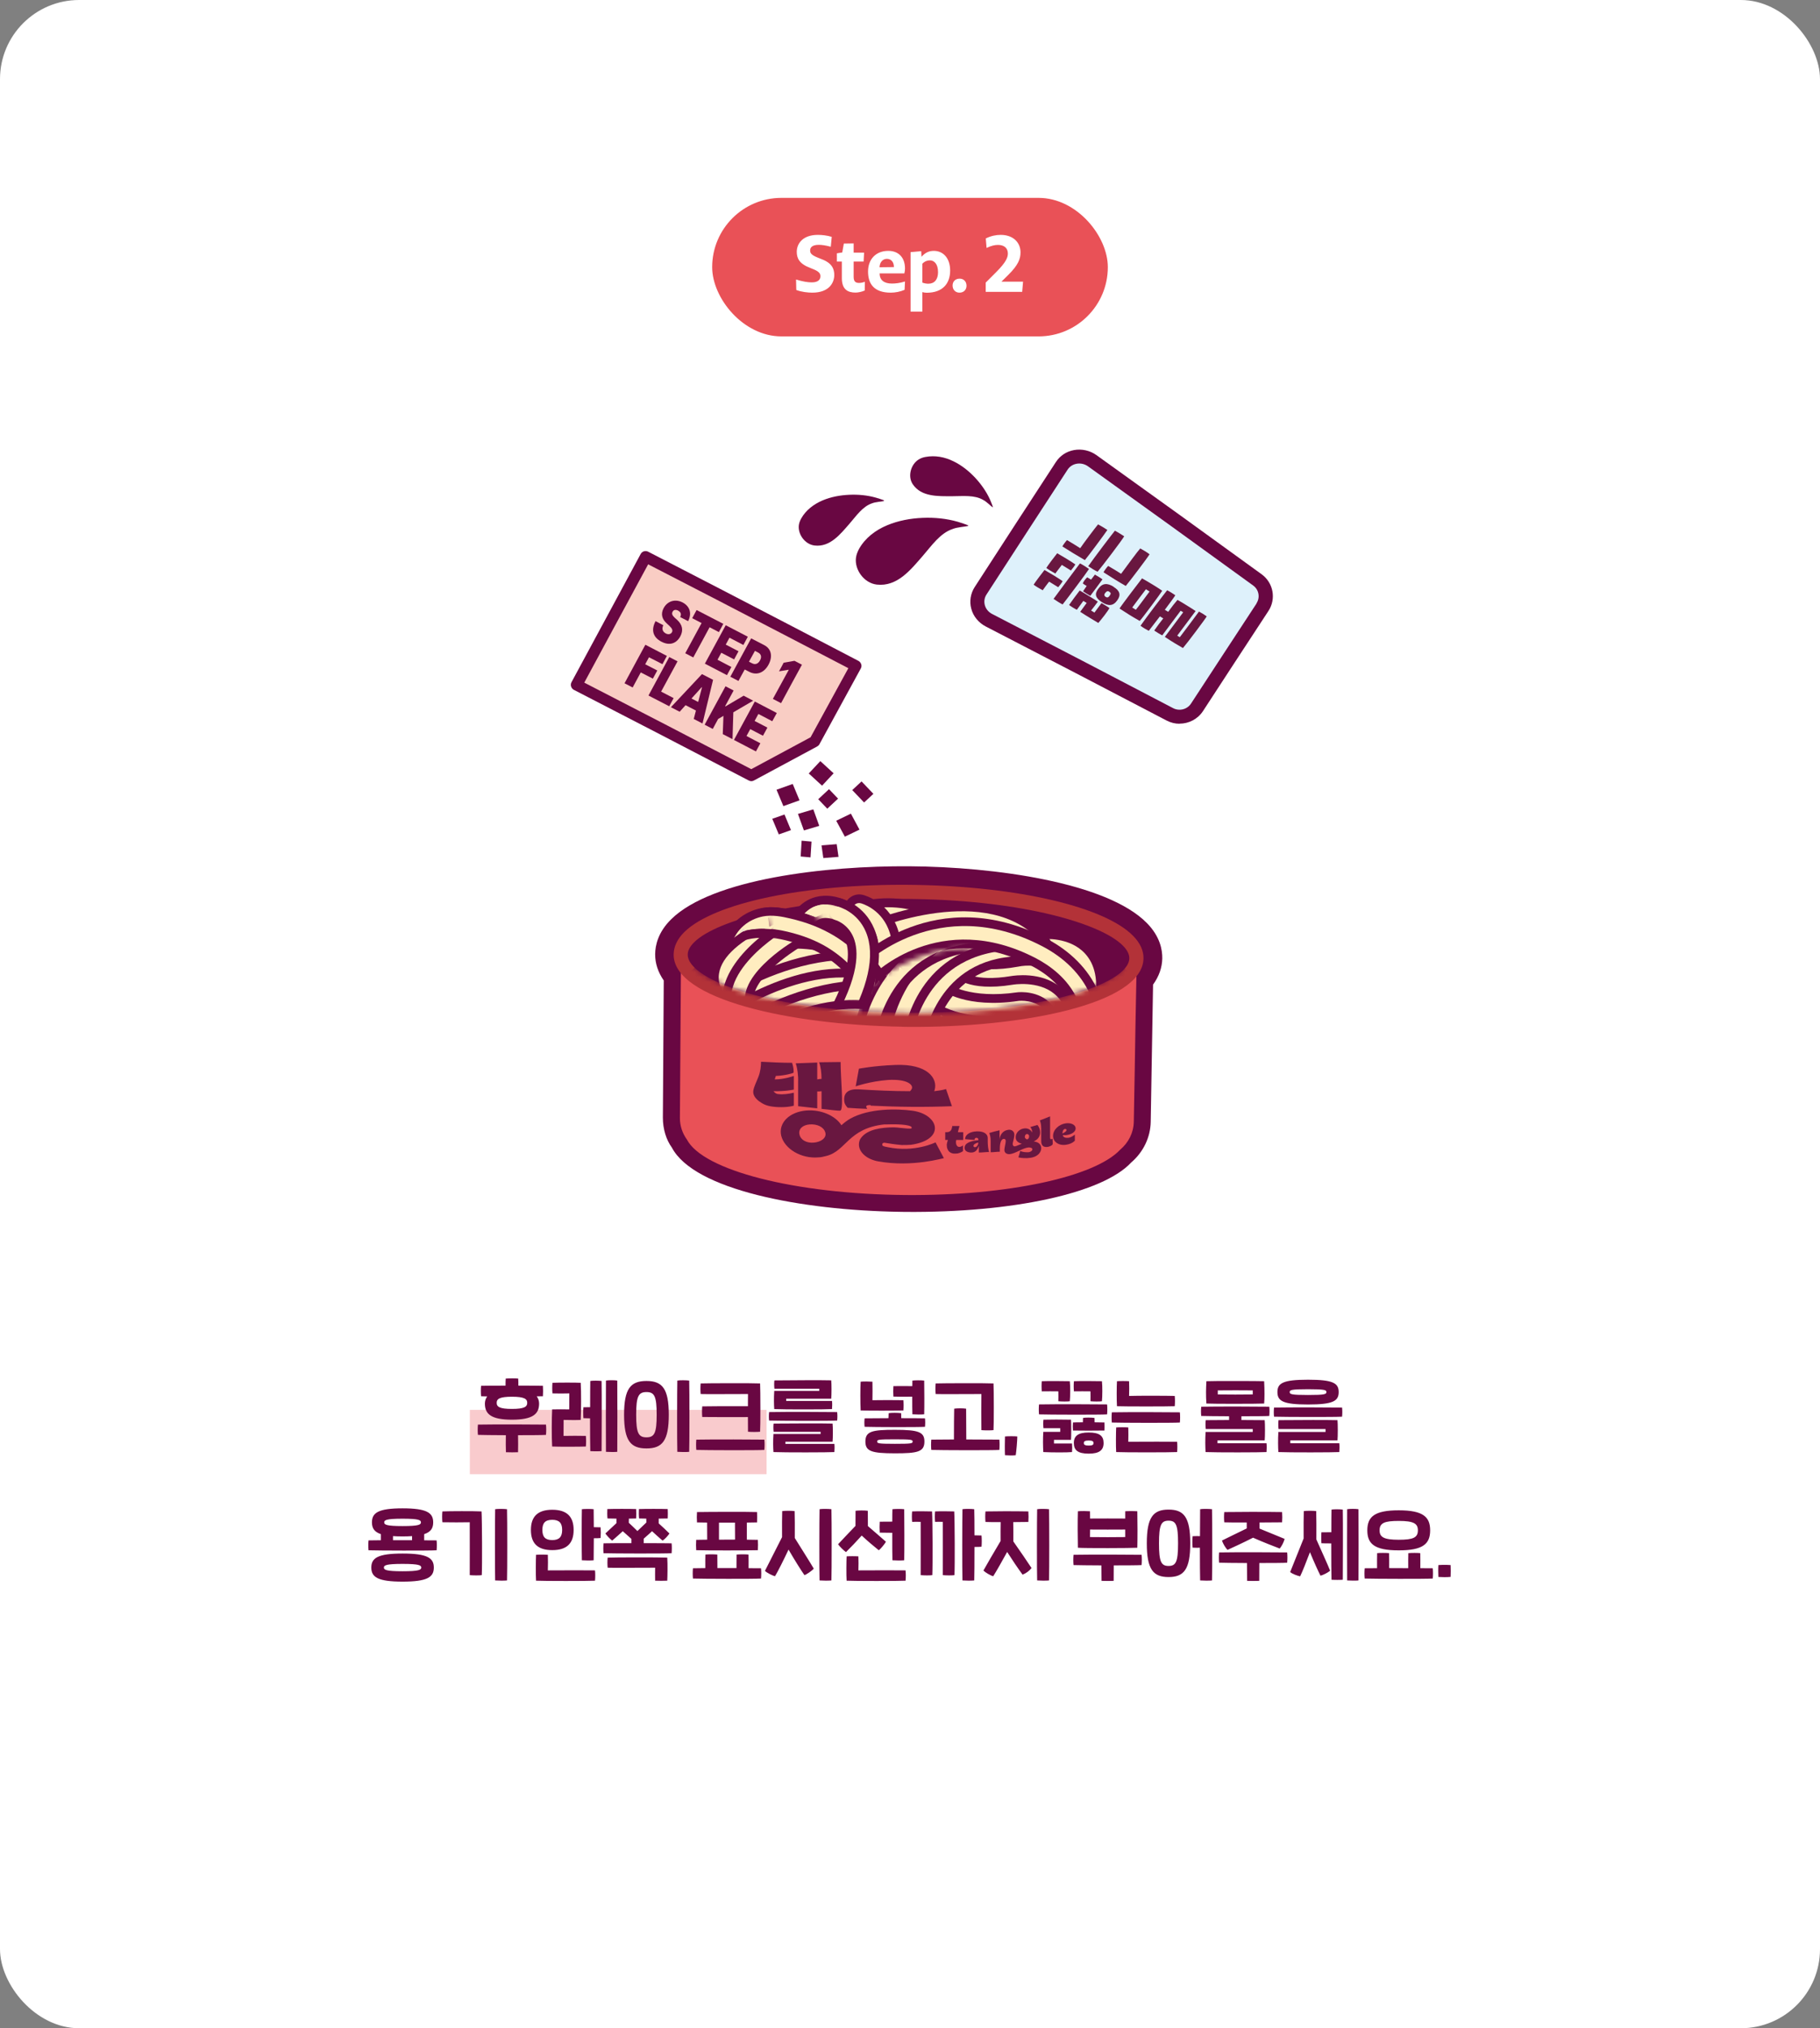 <?xml version="1.0" encoding="UTF-8"?> <svg xmlns="http://www.w3.org/2000/svg" width="368" height="410" viewBox="0 0 368 410" fill="none"><rect x="0" y="0" width="368" height="410" fill="#808080" stroke="none"/><rect width="368" height="410" rx="16" fill="white"></rect><rect x="95" y="285" width="60" height="13" fill="#E95157" fill-opacity="0.3"></rect><rect x="144" y="40" width="80" height="28" rx="14" fill="#E95157"></rect><path d="M168.687 55.592C168.687 57.144 167.663 59.16 164.239 59.16C163.359 59.16 162.031 59.016 161.007 58.616L160.959 56.504C162.383 56.936 163.343 57.08 164.143 57.08C165.503 57.08 165.887 56.456 165.887 55.848C165.887 55.352 165.695 54.952 164.591 54.472L163.839 54.168C161.599 53.32 161.103 52.2 161.103 50.888C161.119 49.144 162.415 47.48 165.359 47.48C166.143 47.48 167.215 47.576 168.175 47.88L167.983 49.88C166.927 49.592 166.127 49.496 165.567 49.496C164.239 49.496 163.807 50.008 163.807 50.632C163.807 51.16 164.031 51.544 165.343 52.072L166.095 52.376C168.207 53.16 168.687 54.328 168.687 55.592ZM174.845 58.728C174.221 59 173.517 59.144 172.973 59.144C171.501 59.144 170.221 58.584 170.221 56.232V52.872H169.213V51.208L170.301 51.032L170.621 49.24L172.605 49.208V51.064H174.717L174.621 52.872H172.605V55.976C172.605 56.92 173.021 57.192 173.677 57.192C173.965 57.192 174.317 57.16 174.877 56.968L174.845 58.728ZM182.908 58.584C182.044 58.968 181.004 59.16 180.108 59.16C176.716 59.16 175.516 57.368 175.516 54.888C175.516 52.424 177.084 50.712 179.612 50.712C181.676 50.712 182.988 52.04 182.988 54.28C182.988 54.552 182.956 54.904 182.86 55.272H177.852C177.868 56.6 178.716 57.32 180.348 57.32C181.1 57.32 181.932 57.224 182.988 56.904L182.908 58.584ZM180.748 53.992C180.748 52.92 180.156 52.328 179.324 52.328C178.572 52.328 177.9 52.888 177.836 54.024L180.748 53.992ZM192.117 54.696C192.117 57.336 190.581 59.176 187.381 59.176C187.061 59.176 186.757 59.128 186.501 59.048V63H184.117V50.968L186.261 50.776L186.325 51.912C187.125 51 187.925 50.712 188.821 50.712C190.677 50.712 192.117 52.136 192.117 54.696ZM189.669 55.032C189.669 53.32 188.869 52.632 188.021 52.632C187.509 52.632 186.981 52.808 186.501 53.304V57.128C186.917 57.288 187.349 57.352 187.717 57.352C188.933 57.352 189.669 56.504 189.669 55.032ZM195.428 57.768C195.428 58.568 194.868 59.16 194.004 59.16C193.172 59.16 192.612 58.552 192.612 57.72C192.612 56.92 193.156 56.328 194.036 56.328C194.868 56.328 195.428 56.92 195.428 57.768ZM206.683 59H199.307V57.128L201.355 55.08C203.531 52.92 203.787 51.96 203.787 51.24C203.787 50.152 203.035 49.512 201.803 49.512C201.163 49.512 200.443 49.656 199.483 50.12L199.323 48.2C200.395 47.672 201.403 47.48 202.347 47.48C204.907 47.48 206.347 49.064 206.347 51.016C206.347 52.328 205.883 53.592 203.851 55.592L202.491 56.936H206.859L206.683 59Z" fill="white"></path><rect width="180" height="180" transform="translate(94 78)" fill="white"></rect><path d="M195.772 106.316C195.298 106.454 193.541 106.552 192.653 106.926C190.086 107.753 188.349 110.352 186.592 112.36C184.125 115.196 181.42 118.641 177.275 118.169C174.728 117.873 172.774 115.196 173.07 112.774C173.149 112.144 173.386 111.553 173.682 110.982C174.925 108.757 177.018 107.162 179.387 106.178C181.657 105.233 184.125 104.78 186.573 104.682C188.941 104.583 191.37 104.819 193.64 105.469C193.817 105.528 195.811 106.139 195.772 106.237C195.772 106.276 195.752 106.296 195.732 106.335L195.772 106.316Z" fill="#690742"></path><path d="M200.668 102.515C200.352 102.318 199.444 101.373 198.792 101.058C197.055 100.014 194.647 100.31 192.574 100.31C189.672 100.31 186.296 100.467 184.559 97.888C183.493 96.313 184.145 93.891 185.744 92.887C186.158 92.631 186.632 92.454 187.106 92.375C189.06 92.001 191.014 92.375 192.771 93.241C194.449 94.049 195.91 95.23 197.174 96.569C198.378 97.868 199.424 99.345 200.155 100.94C200.214 101.058 200.806 102.475 200.747 102.515C200.727 102.515 200.707 102.515 200.668 102.535V102.515Z" fill="#690742"></path><path d="M178.735 101.276C178.38 101.394 177.038 101.453 176.366 101.729C174.412 102.359 173.109 104.328 171.767 105.864C169.891 108.01 167.838 110.628 164.719 110.274C162.785 110.057 161.304 108.029 161.521 106.179C161.58 105.706 161.758 105.253 161.995 104.82C162.943 103.127 164.522 101.926 166.318 101.158C168.036 100.429 169.911 100.095 171.767 100.016C173.563 99.937 175.399 100.114 177.136 100.607C177.274 100.646 178.775 101.099 178.755 101.178C178.755 101.197 178.755 101.217 178.735 101.237V101.276Z" fill="#690742"></path><path d="M254.087 121.968C248.777 130.08 246.112 134.116 240.821 142.228C240.051 143.41 238.472 143.803 237.208 143.154C222.6 135.514 215.276 131.695 200.609 124.114C199.108 123.347 198.595 121.555 199.444 120.216C205.998 110.096 209.275 105.056 215.869 94.935C216.737 93.597 218.632 93.301 219.994 94.266C233.398 103.874 240.071 108.698 253.396 118.365C254.541 119.192 254.837 120.767 254.067 121.949L254.087 121.968Z" fill="#690742"></path><path d="M238.491 146.304C237.603 146.304 236.715 146.087 235.885 145.654C221.277 138.015 213.973 134.215 199.306 126.634C197.864 125.886 196.779 124.567 196.384 123.031C195.989 121.555 196.246 119.96 197.075 118.68C203.629 108.56 206.906 103.5 213.499 93.4C214.328 92.12 215.631 91.253 217.171 90.978C218.731 90.702 220.369 91.056 221.672 91.982C235.076 101.59 241.768 106.414 255.093 116.081C257.482 117.814 258.074 121.062 256.475 123.504C251.165 131.596 248.52 135.652 243.229 143.764C242.163 145.378 240.367 146.284 238.511 146.284L238.491 146.304ZM218.336 96.589C211.683 106.591 208.386 111.651 201.852 121.771C216.599 129.194 223.922 132.994 238.551 140.633C243.703 132.62 246.368 128.564 251.599 120.57C238.373 110.982 231.681 106.158 218.336 96.589Z" fill="#690742"></path><path d="M254.086 121.968C248.776 130.08 246.111 134.116 240.82 142.228C240.05 143.41 238.471 143.803 237.208 143.154C222.599 135.514 215.275 131.695 200.608 124.114C199.107 123.347 198.594 121.555 199.443 120.216C205.997 110.096 209.274 105.056 215.868 94.935C216.736 93.597 218.631 93.301 219.993 94.266C233.398 103.874 240.07 108.698 253.395 118.365C254.54 119.192 254.836 120.767 254.066 121.949L254.086 121.968Z" fill="#DEF1FB"></path><g clip-path="url(#clip0_4001_22736)"><path d="M210.831 119.319C210.256 119.012 209.471 118.551 209 118.192C209.262 117.731 210.936 115.528 211.197 115.221C212.034 115.682 214.075 116.912 214.859 117.475C214.755 117.731 214.232 118.397 213.97 118.705C213.552 118.448 212.662 117.885 212.139 117.578C211.982 117.731 210.936 119.166 210.831 119.319ZM213.395 115.938C212.819 115.631 212.034 115.17 211.564 114.811C211.825 114.35 213.499 112.147 213.761 111.84C214.598 112.301 216.638 113.53 217.423 114.094C217.318 114.35 216.795 115.016 216.534 115.323C216.115 115.067 215.226 114.504 214.703 114.196C214.598 114.35 213.499 115.733 213.395 115.938ZM220.196 115.016C219.725 115.785 215.644 121.215 214.859 122.188C214.336 121.932 213.552 121.42 213.028 121.061C214.284 119.319 217.789 114.657 218.365 113.889C218.888 114.145 219.62 114.606 220.196 115.016ZM222.759 121.932C223.23 122.188 223.858 122.598 224.329 122.905C224.067 123.469 222.864 125.006 222.079 125.928C221.138 125.364 219.568 124.442 218.417 123.674C218.94 122.957 219.202 122.598 219.725 121.881C219.463 121.727 219.306 121.625 219.045 121.471C218.522 122.188 218.26 122.547 217.737 123.264C217.214 123.008 216.481 122.547 216.167 122.291C216.691 121.522 217.528 120.395 218.312 119.371C218.888 119.678 221.399 121.215 221.975 121.625C221.451 122.342 221.19 122.701 220.614 123.418C220.876 123.571 221.033 123.674 221.294 123.828C221.87 123.059 222.132 122.7 222.707 121.932H222.759ZM221.451 116.194C221.975 116.502 222.445 116.758 222.916 117.116C222.445 117.782 220.876 119.883 220.457 120.446C219.882 120.139 219.516 119.883 218.993 119.524C219.097 119.371 219.359 118.961 219.725 118.448C219.411 118.295 219.149 118.09 218.94 117.936C218.993 117.68 219.516 116.963 219.83 116.707C220.091 116.86 220.353 117.014 220.614 117.168C220.981 116.707 221.294 116.297 221.399 116.143L221.451 116.194ZM225.114 118.602C226.474 119.422 226.683 120.293 225.898 121.369C225.061 122.547 224.067 122.547 222.812 121.727C221.504 120.907 221.242 120.088 222.079 119.012C222.916 117.834 223.91 117.834 225.166 118.602H225.114ZM224.329 119.627C224.015 119.422 223.806 119.473 223.492 119.832C223.178 120.241 223.283 120.446 223.544 120.651C223.858 120.856 224.12 120.805 224.381 120.395C224.695 119.985 224.59 119.78 224.277 119.627H224.329Z" fill="#691740"></path><path d="M214.808 110.457C214.965 110.15 215.488 109.432 215.749 109.176C216.639 109.689 217.528 110.252 218.417 110.816C218.993 109.945 221.504 106.615 222.027 106C222.603 106.307 223.388 106.768 223.911 107.127C223.44 107.844 219.987 112.506 219.359 113.223C218.104 112.506 215.749 111.072 214.808 110.457ZM220.039 114.453C221.295 112.66 224.8 108.049 225.428 107.281C225.951 107.537 226.736 108.049 227.311 108.408C226.893 109.176 222.76 114.607 221.923 115.58C221.4 115.324 220.562 114.811 220.039 114.453ZM223.126 115.682C223.283 115.375 223.806 114.658 224.068 114.402C224.8 114.811 226.056 115.58 226.684 115.99C228.044 114.145 230.032 111.43 230.555 110.867C231.13 111.174 231.915 111.635 232.438 112.045C232.02 112.762 228.253 117.732 227.625 118.449C226.527 117.834 223.963 116.246 223.126 115.682Z" fill="#691740"></path><path d="M230.45 125.519C228.828 124.597 227.834 123.982 226.369 123.008C226.683 122.445 230.554 117.373 230.921 116.912C232.543 117.834 234.217 118.859 235.001 119.422C234.635 120.037 231.025 124.904 230.45 125.519ZM229.665 123.265C229.979 122.906 232.176 119.935 232.438 119.576C232.124 119.371 232.019 119.32 231.705 119.115C231.339 119.576 229.351 122.24 228.933 122.804C229.247 123.008 229.351 123.06 229.665 123.265ZM237.67 120.293C237.46 120.652 236.571 121.881 235.525 123.265C235.786 123.418 235.943 123.521 236.205 123.674C236.989 122.599 237.67 121.728 238.088 121.267C238.664 121.574 241.175 123.111 241.75 123.521C240.285 125.519 239.501 126.492 238.036 128.49C238.245 128.644 238.35 128.695 238.559 128.797C240.128 126.748 240.861 125.724 242.43 123.623C242.901 123.879 243.581 124.289 244 124.597C243.686 125.16 240.076 129.976 239.187 131C238.35 130.539 236.833 129.617 235.525 128.746C236.989 126.748 237.774 125.775 239.239 123.777C239.03 123.623 238.925 123.572 238.716 123.469C237.251 125.467 236.466 126.441 235.001 128.439C234.478 128.183 233.694 127.67 233.38 127.465C233.955 126.646 234.583 125.775 235.211 125.006C234.949 124.853 234.792 124.75 234.531 124.597C233.537 125.877 232.595 127.107 232.281 127.517C231.758 127.26 231.078 126.851 230.607 126.492C231.862 124.699 235.368 120.088 235.995 119.32C236.519 119.576 237.146 119.986 237.67 120.344V120.293Z" fill="#691740"></path></g><path d="M159.742 127.636C148.093 121.579 142.257 118.557 130.581 112.535C124.974 122.895 122.176 128.096 116.589 138.46C130.749 145.746 137.824 149.417 151.93 156.772C157.057 154.008 159.609 152.633 164.732 149.887C168.076 143.772 169.738 140.712 173.082 134.596C167.741 131.815 165.082 130.417 159.742 127.636Z" fill="#F9CDC4"></path><path d="M151.689 157.87C151.593 157.85 151.476 157.827 151.387 157.769C137.281 150.414 130.222 146.765 116.046 139.456C115.771 139.321 115.578 139.081 115.477 138.78C115.377 138.478 115.416 138.185 115.551 137.911C121.139 127.547 123.936 122.346 129.543 111.986C129.834 111.442 130.519 111.238 131.065 111.528C142.741 117.551 148.577 120.572 160.226 126.63L173.566 133.59C173.841 133.726 174.03 133.985 174.135 134.267C174.239 134.549 174.193 134.881 174.038 135.151L165.687 150.442C165.587 150.643 165.416 150.789 165.234 150.893L152.433 157.778C152.204 157.913 151.918 157.936 151.666 157.885L151.689 157.87ZM118.133 137.988C131.435 144.84 138.494 148.489 151.907 155.484L163.896 149.037L171.537 135.07L159.215 128.656C147.914 122.769 142.078 119.748 131.056 114.077C125.968 123.457 123.198 128.624 118.129 138.008L118.133 137.988Z" fill="#690742"></path><path d="M137.128 123.432C136.579 123.161 136.192 123.284 135.994 123.666C135.773 124.063 135.943 124.418 136.435 124.879C136.605 125.034 136.709 125.115 136.88 125.269C138.036 126.326 138.195 127.442 137.548 128.657C136.722 130.158 135.317 130.538 133.749 129.721C132.143 128.896 131.544 127.47 132.552 125.564C133.19 125.893 133.5 126.056 134.119 126.381C133.77 127.114 133.975 127.698 134.61 128.046C135.155 128.337 135.647 128.195 135.868 127.797C136.062 127.435 135.934 127.068 135.342 126.507C135.141 126.306 135.021 126.201 134.816 126.019C133.86 125.164 133.547 124.117 134.19 122.921C134.989 121.455 136.564 121.029 138.023 121.784C139.517 122.566 139.927 124.035 139.136 125.563C138.498 125.233 138.169 125.067 137.53 124.738C137.801 124.19 137.689 123.745 137.124 123.451L137.128 123.432Z" fill="#690742"></path><path d="M140.856 123.318C143.027 124.437 144.103 124.995 146.255 126.11C145.899 126.782 145.713 127.106 145.356 127.777C144.609 127.386 144.226 127.188 143.479 126.797C142.162 129.244 141.495 130.455 140.178 132.901L138.556 132.053C139.874 129.607 140.54 128.395 141.858 125.949C141.091 125.554 140.728 125.36 139.961 124.965C140.318 124.294 140.504 123.97 140.86 123.298L140.856 123.318Z" fill="#690742"></path><path d="M146.742 126.389C148.53 127.311 149.424 127.771 151.208 128.713C150.852 129.384 150.666 129.708 150.309 130.379C149.179 129.791 148.614 129.496 147.503 128.912C147.19 129.471 147.054 129.745 146.74 130.304C147.781 130.835 148.288 131.118 149.329 131.648C148.977 132.301 148.787 132.644 148.434 133.296C147.393 132.765 146.886 132.483 145.845 131.952C145.531 132.511 145.392 132.805 145.078 133.364C146.208 133.953 146.773 134.247 147.884 134.832C147.531 135.484 147.345 135.808 146.989 136.48C145.201 135.558 144.307 135.097 142.522 134.156C144.212 131.061 145.049 129.502 146.742 126.389Z" fill="#690742"></path><path d="M151.905 129.054C152.962 129.608 153.492 129.876 154.568 130.433C155.969 131.177 156.281 132.726 155.386 134.374C154.491 136.021 152.993 136.563 151.549 135.831C151.166 135.634 150.965 135.533 150.582 135.335C150.074 136.258 149.818 136.728 149.311 137.65C148.657 137.298 148.328 137.132 147.67 136.798C149.359 133.704 150.196 132.145 151.89 129.031L151.905 129.054ZM152.1 134.094C152.719 134.42 153.312 134.177 153.668 133.506C154.048 132.819 153.924 132.232 153.286 131.903C153.03 131.771 152.902 131.705 152.647 131.573C152.167 132.461 151.919 132.893 151.442 133.761C151.697 133.893 151.825 133.959 152.081 134.09L152.1 134.094Z" fill="#690742"></path><path d="M157.914 142.131C157.256 141.798 156.931 141.612 156.273 141.279C157.552 138.926 158.191 137.749 159.489 135.399C159.47 135.395 159.451 135.391 159.431 135.387C158.661 135.514 158.285 135.579 157.515 135.705C157.895 135.018 158.085 134.675 158.449 133.965C159.324 133.819 159.761 133.747 160.64 133.582C161.24 133.903 161.554 134.047 162.153 134.368C160.464 137.463 159.608 139.018 157.934 142.135L157.914 142.131Z" fill="#690742"></path><path d="M130.486 130.33C132.239 131.225 133.094 131.678 134.843 132.592C134.487 133.263 134.301 133.588 133.944 134.259C132.868 133.701 132.319 133.43 131.224 132.868C130.91 133.428 130.77 133.721 130.456 134.281C131.443 134.78 131.915 135.036 132.902 135.536C132.55 136.188 132.36 136.531 132.007 137.183C131.02 136.683 130.548 136.428 129.561 135.928C128.895 137.14 128.569 137.757 127.922 138.973C127.264 138.639 126.939 138.454 126.281 138.12C127.955 135.003 128.808 133.467 130.482 130.349L130.486 130.33Z" fill="#690742"></path><path d="M135.358 132.836C136.016 133.169 136.341 133.355 136.999 133.688C135.662 136.13 135.011 137.365 133.674 139.808C134.696 140.334 135.207 140.598 136.209 141.121C135.857 141.773 135.671 142.097 135.314 142.768C133.635 141.908 132.799 141.459 131.119 140.599C132.793 137.481 133.646 135.946 135.32 132.828L135.358 132.836Z" fill="#690742"></path><path d="M135.658 142.958C138.168 140.29 139.427 138.936 141.937 136.268C142.831 136.729 143.288 136.961 144.182 137.422C143.328 140.966 142.894 142.726 142.044 146.251C141.332 145.886 140.987 145.697 140.275 145.333C140.454 144.646 140.543 144.302 140.718 143.634C139.878 143.204 139.46 142.98 138.62 142.55C138.151 143.078 137.896 143.348 137.427 143.876C136.715 143.512 136.37 143.322 135.658 142.958ZM141.168 141.897C141.486 140.716 141.625 140.121 141.947 138.921C141.928 138.917 141.908 138.913 141.889 138.909C141.06 139.827 140.646 140.286 139.817 141.204C140.363 141.494 140.618 141.626 141.168 141.897Z" fill="#690742"></path><path d="M146.697 138.73C147.355 139.064 147.68 139.249 148.338 139.583C147.641 140.848 147.311 141.485 146.61 142.77L146.707 142.789C148.167 141.938 148.898 141.503 150.362 140.632C151.128 141.027 151.512 141.225 152.293 141.643C150.675 142.583 149.877 143.045 148.278 143.989C148.203 146.163 148.187 147.244 148.112 149.418C147.331 149 146.928 148.798 146.143 148.399C146.197 146.924 146.225 146.187 146.28 144.712C145.846 144.966 145.641 145.085 145.207 145.339C144.762 146.154 144.541 146.551 144.118 147.35C143.461 147.017 143.135 146.831 142.478 146.498C144.171 143.384 145.004 141.844 146.697 138.73Z" fill="#690742"></path><path d="M152.622 141.811C154.41 142.732 155.3 143.213 157.069 144.131C156.712 144.802 156.526 145.126 156.15 145.794C155.02 145.205 154.455 144.91 153.345 144.326C153.05 144.889 152.891 145.178 152.577 145.738C153.618 146.268 154.125 146.551 155.167 147.082C154.814 147.734 154.624 148.077 154.271 148.729C153.23 148.199 152.723 147.916 151.702 147.389C151.407 147.953 151.252 148.223 150.938 148.782C152.068 149.371 152.614 149.661 153.744 150.25C153.392 150.902 153.202 151.246 152.849 151.898C151.061 150.976 150.19 150.5 148.402 149.578C150.092 146.483 150.929 144.924 152.622 141.811Z" fill="#690742"></path><path d="M168.553 156.32C167.627 157.319 167.162 157.828 166.217 158.823C165.146 157.844 164.6 157.353 163.532 156.355C164.458 155.356 164.923 154.847 165.868 153.852C166.939 154.831 167.485 155.322 168.553 156.32Z" fill="#690742"></path><path d="M161.675 161.786C160.374 162.247 159.704 162.474 158.399 162.955C157.842 161.618 157.572 160.961 157.011 159.643C158.312 159.182 158.982 158.955 160.287 158.474C160.843 159.811 161.114 160.468 161.671 161.805L161.675 161.786Z" fill="#690742"></path><path d="M159.942 167.804C158.966 168.15 158.467 168.331 157.471 168.673C156.942 167.401 156.687 166.768 156.153 165.516C157.129 165.17 157.628 164.989 158.623 164.647C159.153 165.918 159.408 166.552 159.938 167.823L159.942 167.804Z" fill="#690742"></path><path d="M176.599 160.47C175.832 161.179 175.461 161.526 174.717 162.22C173.75 161.222 173.27 160.704 172.322 159.71C173.089 159.001 173.461 158.654 174.204 157.96C175.172 158.958 175.651 159.476 176.599 160.47Z" fill="#690742"></path><path d="M169.456 161.442C168.588 162.252 168.143 162.665 167.276 163.474C166.544 162.705 166.177 162.329 165.445 161.56C166.313 160.75 166.758 160.338 167.626 159.528C168.357 160.298 168.725 160.673 169.456 161.442Z" fill="#690742"></path><path d="M169.547 173.209C168.32 173.304 167.704 173.361 166.477 173.455C166.338 172.443 166.261 171.926 166.107 170.891C167.334 170.796 167.949 170.739 169.176 170.644C169.315 171.656 169.392 172.174 169.547 173.209Z" fill="#690742"></path><path d="M165.652 166.944C164.409 167.316 163.79 167.493 162.547 167.866C162.071 166.525 161.824 165.853 161.345 164.531C162.588 164.159 163.207 163.982 164.45 163.609C164.925 164.95 165.177 165.603 165.652 166.944Z" fill="#690742"></path><path d="M163.887 173.317C163.094 173.258 162.68 173.215 161.89 173.136C161.964 171.866 162.011 171.232 162.089 169.943C162.883 170.002 163.297 170.045 164.087 170.124C164.012 171.394 163.966 172.027 163.887 173.317Z" fill="#690742"></path><path d="M173.796 167.698C172.615 168.264 172.011 168.564 170.83 169.13C170.141 167.847 169.789 167.194 169.082 165.907C170.263 165.341 170.867 165.04 172.048 164.475C172.736 165.758 173.088 166.411 173.792 167.717L173.796 167.698Z" fill="#690742"></path><path d="M231.569 193.7C231.752 184.204 207.143 178.72 183.896 178.529C160.689 178.34 135.956 183.379 135.892 192.896C135.863 194.396 136.549 195.77 137.652 197.051C137.568 208.622 137.536 214.407 137.452 225.978C137.44 227.617 137.965 229.126 138.871 230.384C142.115 236.597 160.603 241.392 183.019 241.589C203.852 241.761 221.379 237.891 226.471 232.423C228.1 231.046 229.167 229.049 229.211 226.779C229.36 219.02 229.415 215.131 229.545 207.372C229.568 206.168 229.58 205.576 229.603 204.372C229.653 201.766 229.678 200.443 229.728 197.837C230.861 196.572 231.56 195.22 231.569 193.719L231.569 193.7Z" fill="#690742"></path><path d="M181.846 244.964C161.986 244.649 140.339 240.535 135.835 231.953C134.736 230.455 134.026 228.252 134.031 225.942L134.209 198.202C133.054 196.525 132.455 194.738 132.471 192.882C132.485 191.105 133.051 188.429 135.734 185.806C144.002 177.683 166.869 174.984 183.962 175.117C200.976 175.228 223.849 178.354 231.921 186.617C234.541 189.285 235.043 191.979 235.009 193.755C234.974 195.591 234.346 197.378 233.146 199.037L232.672 226.792C232.612 229.911 231.169 232.91 228.714 235.003C223.016 241.153 204.953 245.171 183.013 244.982C182.637 244.976 182.261 244.97 181.885 244.964L181.846 244.964ZM184.978 181.965L183.87 181.947C164.066 181.792 145.832 185.452 140.527 190.66C139.317 191.845 139.322 192.635 139.317 192.892C139.307 193.425 139.631 194.062 140.25 194.783L141.102 195.764L140.896 225.972C140.876 227.037 141.315 227.874 141.681 228.373C143.915 232.575 159.348 237.775 183.085 238.151C204.59 238.334 220.223 234.119 224.001 230.071C225.249 228.965 225.805 227.868 225.827 226.704L226.349 196.481L227.219 195.527C227.845 194.826 228.174 194.2 228.185 193.647C228.19 193.39 228.205 192.601 227.021 191.397C221.937 186.183 204.383 182.272 185.017 181.965L184.978 181.965Z" fill="#690742"></path><path d="M137.702 192.676C137.623 205.993 137.573 212.652 137.475 225.95C137.463 227.59 137.988 229.1 138.894 230.36C142.138 236.576 160.63 241.374 183.05 241.569C203.887 241.74 221.418 237.867 226.511 232.394C228.141 231.017 229.208 229.018 229.252 226.746C229.402 218.982 229.458 215.09 229.588 207.326C229.611 206.121 229.623 205.528 229.646 204.323C229.702 201.439 229.73 199.977 229.785 197.093C229.793 196.717 229.796 196.539 229.803 196.164C229.824 195.078 229.835 194.544 229.856 193.458C211.377 217.71 141.056 204.467 137.722 192.676L137.702 192.676Z" fill="#E95157"></path><path d="M182.377 207.541C159.733 207.183 136.132 201.997 136.208 192.926C136.238 191.342 136.941 189.828 138.374 188.405C144.368 182.518 162.658 178.667 183.88 178.864C184.296 178.871 184.711 178.877 185.127 178.884C205.812 179.211 223.414 183.312 229.142 189.206C230.54 190.634 231.243 192.17 231.212 193.754C231.034 203.001 206.529 207.764 183.544 207.579C183.168 207.573 182.772 207.567 182.396 207.561L182.377 207.541ZM185.072 181.735C184.676 181.729 184.261 181.722 183.845 181.716C161.316 181.518 144.935 185.954 140.374 190.457C139.506 191.315 139.054 192.159 139.058 192.951C139.014 198.318 157.247 204.628 183.56 204.707C209.831 204.924 228.258 199.095 228.342 193.709C228.357 192.917 227.938 192.059 227.084 191.194C222.715 186.708 206.945 182.081 185.052 181.735L185.072 181.735Z" fill="#B33238"></path><mask id="mask0_4001_22736" style="mask-type:luminance" maskUnits="userSpaceOnUse" x="138" y="178" width="91" height="27"><path d="M228.661 192.64C228.532 199.429 208.979 205.056 183.577 204.847C158.156 204.619 138.467 198.721 138.517 191.911C138.567 185.122 158.4 178.331 183.9 178.561C209.4 178.791 228.81 185.852 228.681 192.641L228.661 192.64Z" fill="white"></path></mask><g mask="url(#mask0_4001_22736)"><path d="M232.513 205.05C232.301 216.158 210.556 224.866 183.913 224.619C157.27 224.391 135.725 215.329 135.78 204.199C135.853 193.09 157.604 184.125 184.385 184.354C211.147 184.583 232.706 193.923 232.514 205.03L232.513 205.05Z" fill="#690742"></path><path d="M162.45 190.423C162.094 190.417 161.739 190.352 161.406 190.209C159.814 189.611 158.996 187.881 159.561 186.271C159.686 185.957 160.789 183.093 163.763 181.739C165.16 181.11 167.486 180.595 170.55 181.789C172.16 182.426 172.957 184.235 172.313 185.843C171.669 187.452 169.853 188.252 168.242 187.614C167.613 187.387 166.121 186.791 165.437 188.418C164.919 189.653 163.717 190.423 162.431 190.403L162.45 190.423Z" fill="#690742"></path><path d="M162.503 188.708C162.345 188.705 162.206 188.683 162.049 188.621C161.342 188.353 160.981 187.578 161.232 186.871C161.316 186.615 162.189 184.398 164.485 183.349C166.082 182.624 167.902 182.653 169.906 183.436C170.613 183.724 170.954 184.519 170.684 185.225C170.393 185.931 169.595 186.254 168.888 186.006C167.611 185.492 166.503 185.455 165.625 185.835C164.348 186.407 163.807 187.781 163.807 187.801C163.598 188.37 163.057 188.697 162.483 188.688L162.503 188.708Z" fill="#FFEDC0"></path><path d="M177.181 203.198C176.093 203.181 175.035 202.591 174.48 201.575C173.16 199.164 171.071 196.623 169.044 194.951C168.206 194.266 167.308 193.6 166.348 193.032C164.196 191.734 161.72 190.766 158.804 190.067C157.562 189.771 156.162 189.492 155.129 189.692C154.454 189.82 153.815 190.125 153.312 190.552C152.326 191.385 151.924 192.721 152.275 194.05C152.719 195.716 151.716 197.438 150.045 197.885C148.373 198.352 146.651 197.337 146.207 195.671C145.228 192.002 146.408 188.209 149.245 185.806C150.573 184.682 152.19 183.918 153.939 183.571C156.184 183.133 158.373 183.563 160.245 184.008C163.812 184.836 166.877 186.05 169.617 187.693C170.83 188.424 171.982 189.272 173.054 190.158C175.685 192.333 178.277 195.495 179.98 198.583C180.823 200.097 180.252 202.003 178.732 202.848C178.232 203.116 177.695 203.246 177.16 203.237L177.181 203.198Z" fill="#690742"></path><path d="M177.216 201.424C176.741 201.416 176.29 201.172 176.061 200.733C174.626 198.103 172.42 195.421 170.198 193.588C169.224 192.782 168.247 192.095 167.288 191.507C164.959 190.106 162.326 189.076 159.212 188.335C157.714 187.995 156.137 187.673 154.786 187.928C153.792 188.129 152.893 188.55 152.149 189.17C150.64 190.449 150.027 192.493 150.544 194.477C150.729 195.191 150.299 195.935 149.583 196.121C148.847 196.306 148.122 195.88 147.918 195.166C147.124 192.17 148.073 189.084 150.387 187.107C151.474 186.176 152.812 185.546 154.262 185.253C156.17 184.889 158.122 185.276 159.817 185.678C163.207 186.464 166.095 187.616 168.659 189.158C169.735 189.808 170.81 190.576 171.882 191.462C174.357 193.497 176.775 196.459 178.383 199.388C178.746 200.046 178.493 200.871 177.853 201.217C177.633 201.332 177.414 201.387 177.177 201.383L177.216 201.424Z" fill="#FFEDC0"></path><path d="M159.685 215.172C158.182 215.148 156.877 214.041 156.649 212.517C156.384 210.795 157.563 209.195 159.289 208.946C175.904 206.369 183.286 202.183 186.551 199.096C188.164 197.562 188.8 195.341 188.249 193.101C187.679 190.782 185.971 189.037 183.727 188.409C167.424 183.982 146.468 207.754 146.245 207.987C145.092 209.292 143.111 209.438 141.806 208.291C140.502 207.145 140.361 205.188 141.494 203.883C142.466 202.774 165.284 176.84 185.366 182.354C189.776 183.55 193.192 187.079 194.314 191.559C195.417 196 194.124 200.52 190.819 203.626C185.136 209.004 174.83 212.867 160.201 215.121C160.022 215.158 159.844 215.155 159.666 215.152L159.685 215.172Z" fill="#690742"></path><path d="M159.719 213.376C159.066 213.366 158.501 212.883 158.415 212.23C158.31 211.497 158.818 210.795 159.552 210.688C173.269 208.577 182.756 205.096 187.774 200.378C189.87 198.397 190.697 195.528 189.979 192.673C189.244 189.719 187.089 187.493 184.195 186.716C166.81 181.915 145.103 206.586 144.881 206.84C144.395 207.404 143.523 207.47 142.978 206.967C142.413 206.484 142.35 205.634 142.856 205.07C143.787 203.998 165.917 178.92 184.917 184.101C188.757 185.15 191.63 188.098 192.604 192.024C193.561 195.83 192.458 199.703 189.617 202.343C184.196 207.469 174.209 211.159 159.957 213.36C159.878 213.359 159.798 213.377 159.719 213.376Z" fill="#FFEDC0"></path><path d="M173.769 197.6C173.373 197.594 172.981 197.41 172.71 197.089C167.644 190.652 153.017 194.417 152.878 194.454C152.141 194.66 151.378 194.212 151.194 193.477C151.01 192.742 151.44 191.996 152.176 191.79C152.853 191.603 168.713 187.522 174.881 195.361C175.345 195.963 175.249 196.832 174.646 197.298C174.385 197.511 174.066 197.605 173.769 197.6Z" fill="#FFEDC0"></path><path d="M170.274 200.28C169.799 200.272 169.306 200.146 168.855 199.901C161.308 195.882 151.14 199.518 151.041 199.556C149.406 200.143 147.6 199.323 147.017 197.691C146.434 196.059 147.261 194.252 148.895 193.664C149.414 193.475 161.835 189.024 171.832 194.349C173.361 195.165 173.939 197.054 173.118 198.584C172.543 199.663 171.422 200.279 170.294 200.261L170.274 200.28Z" fill="#690742"></path><path d="M173.735 199.356C172.824 199.341 171.921 198.931 171.322 198.17C167.726 193.624 156.845 195.229 153.323 196.162C151.631 196.609 149.928 195.613 149.485 193.925C149.041 192.257 150.044 190.533 151.716 190.085C153.507 189.6 169.481 185.664 176.247 194.275C177.31 195.636 177.074 197.61 175.708 198.676C175.125 199.141 174.408 199.367 173.715 199.356L173.735 199.356Z" fill="#690742"></path><path d="M170.274 200.28C169.799 200.272 169.306 200.146 168.855 199.901C161.308 195.882 151.14 199.518 151.041 199.556C149.406 200.143 147.6 199.323 147.017 197.691C146.434 196.059 147.261 194.252 148.895 193.664C149.414 193.475 161.835 189.024 171.832 194.349C173.361 195.165 173.939 197.054 173.118 198.584C172.543 199.663 171.422 200.279 170.294 200.261L170.274 200.28Z" fill="#FFEDC0"></path><path d="M219.993 205.424C219.835 205.421 219.657 205.418 219.499 205.376C217.784 205.073 216.667 203.456 216.957 201.744C217.309 199.836 217.438 197.253 216.12 195.791C214.782 194.329 212.192 194.228 211.281 194.273C205.439 194.535 201.423 193.464 199.173 191.099C197.66 189.516 197.24 187.654 197.362 186.433C197.513 184.719 198.982 183.44 200.78 183.587C202.399 183.731 203.601 185.053 203.63 186.632C203.86 187.05 205.519 188.241 210.886 188.011C211.342 187.96 217.049 187.518 220.733 191.485C223.215 194.149 224.033 197.97 223.15 202.791C222.883 204.326 221.517 205.409 219.994 205.384L219.993 205.424Z" fill="#690742"></path><path d="M220.027 203.649C220.027 203.649 219.888 203.647 219.81 203.626C219.08 203.496 218.579 202.797 218.711 202.069C219.31 198.704 218.882 196.191 217.409 194.589C215.179 192.185 211.156 192.535 211.116 192.515C205.889 192.727 202.343 191.861 200.442 189.877C198.987 188.353 199.096 186.776 199.099 186.599C199.173 185.85 199.835 185.348 200.567 185.379C201.298 185.45 201.84 186.071 201.786 186.8C201.785 186.859 201.814 187.452 202.454 188.093C203.232 188.836 205.346 190.054 210.91 189.827C211.049 189.83 216.203 189.34 219.364 192.726C221.438 194.969 222.108 198.256 221.334 202.526C221.223 203.175 220.64 203.659 219.987 203.649L220.027 203.649Z" fill="#FFEDC0"></path><path d="M141.185 210.348C140.274 210.333 139.391 209.943 138.791 209.182C137.708 207.841 137.924 205.867 139.271 204.782C140.176 204.045 161.804 186.975 182.442 193.849C184.095 194.389 184.972 196.163 184.406 197.814C183.84 199.466 182.081 200.347 180.428 199.787C162.978 193.972 143.379 209.493 143.198 209.648C142.594 210.133 141.877 210.359 141.185 210.348Z" fill="#690742"></path><path d="M141.216 208.573C140.82 208.566 140.447 208.402 140.177 208.061C139.712 207.48 139.808 206.631 140.391 206.166C141.276 205.448 162.142 188.971 181.876 195.537C182.585 195.766 182.966 196.544 182.735 197.252C182.503 197.96 181.724 198.343 181.015 198.114C162.658 191.986 142.294 208.115 142.093 208.29C141.831 208.503 141.533 208.597 141.216 208.592L141.216 208.573Z" fill="#FFEDC0"></path><path d="M144.921 211.919C143.733 211.9 142.598 211.21 142.106 210.036C141.613 208.901 141.856 207.541 142.705 206.626C144.201 205.01 162.707 191.708 177.909 197.071C179.541 197.65 180.398 199.443 179.812 201.074C179.227 202.705 177.449 203.566 175.797 202.986C163.762 198.722 148.26 210.174 147.175 211.006C146.893 211.278 146.552 211.51 146.153 211.662C145.754 211.814 145.337 211.906 144.921 211.899L144.921 211.919Z" fill="#690742"></path><path d="M144.953 210.124C144.439 210.116 143.95 209.811 143.741 209.314C143.533 208.816 143.643 208.224 144.007 207.835C145.24 206.51 163.104 193.726 177.324 198.758C178.032 199.007 178.393 199.784 178.142 200.492C177.891 201.2 177.112 201.563 176.404 201.314C163.286 196.675 146.795 209.046 145.971 209.705C145.85 209.842 145.689 209.958 145.49 210.034C145.31 210.11 145.131 210.147 144.953 210.144L144.953 210.124Z" fill="#FFEDC0"></path><path d="M144.29 216.273C143.38 216.259 142.497 215.849 141.897 215.108C140.814 213.766 141.03 211.793 142.377 210.707C143.282 209.971 164.89 192.9 185.527 199.794C187.16 200.334 188.057 202.108 187.491 203.759C186.925 205.411 185.166 206.292 183.514 205.732C166.162 199.938 146.504 215.419 146.303 215.574C145.7 216.039 144.983 216.284 144.29 216.273Z" fill="#690742"></path><path d="M144.323 214.498C143.927 214.492 143.554 214.328 143.283 213.987C142.819 213.406 142.914 212.557 143.498 212.092C144.382 211.374 165.248 194.896 184.963 201.482C185.671 201.711 186.052 202.489 185.821 203.197C185.59 203.905 184.81 204.288 184.102 204.059C165.784 197.951 145.401 214.041 145.2 214.216C144.938 214.429 144.639 214.523 144.323 214.518L144.323 214.498Z" fill="#FFEDC0"></path><path d="M210.176 216.697C210.018 216.694 209.86 216.692 209.682 216.649C207.966 216.345 206.829 214.727 207.138 213.013C207.361 211.713 207.217 210.98 206.984 210.739C206.712 210.439 205.923 210.307 205.447 210.339C193.061 212.156 187.346 207.719 186.722 207.215C185.397 206.107 185.217 204.129 186.331 202.804C187.424 201.498 189.368 201.292 190.714 202.36C190.87 202.481 195.147 205.513 204.755 204.106C205.31 204.036 209.097 203.741 211.598 206.448C212.782 207.711 214.044 210.062 213.334 214.08C213.067 215.617 211.7 216.701 210.177 216.677L210.176 216.697Z" fill="#690742"></path><path d="M210.21 214.94C210.21 214.94 210.072 214.938 209.993 214.937C209.243 214.806 208.742 214.087 208.875 213.338C209.185 211.604 208.991 210.336 208.293 209.574C207.265 208.47 205.342 208.618 205.322 208.617C193.391 210.343 188.087 206.088 187.854 205.887C187.269 205.403 187.187 204.533 187.673 203.948C188.159 203.363 189.031 203.297 189.616 203.761C189.714 203.842 194.397 207.434 204.998 205.865C205.197 205.849 208.33 205.543 210.309 207.669C211.628 209.094 212.064 211.156 211.598 213.796C211.486 214.467 210.883 214.951 210.21 214.94Z" fill="#FFEDC0"></path><path d="M216.662 207.215C215.237 207.193 213.989 206.204 213.659 204.776C212.419 199.204 208.056 199.609 206.726 199.844C195.86 201.804 191.233 198.391 190.745 198.008C189.4 196.919 189.2 194.94 190.275 193.594C191.349 192.268 193.274 192.042 194.621 193.051C194.816 193.192 197.948 195.06 205.556 193.681C210.127 192.726 217.775 194.489 219.783 203.393C220.167 205.078 219.085 206.76 217.395 207.148C217.157 207.204 216.899 207.239 216.641 207.235L216.662 207.215Z" fill="#690742"></path><path d="M216.716 205.461C216.102 205.451 215.536 205.027 215.39 204.392C213.712 196.853 207.158 197.954 206.402 198.12C196.131 199.972 192.034 196.763 191.859 196.641C191.274 196.157 191.171 195.306 191.658 194.701C192.125 194.095 192.997 194.01 193.583 194.475C193.661 194.535 197.118 196.983 205.88 195.403C209.259 194.686 216.212 195.509 218.074 203.783C218.239 204.517 217.769 205.26 217.033 205.426C216.914 205.444 216.815 205.463 216.716 205.461Z" fill="#FFEDC0"></path><path d="M214.467 210.328C212.785 210.301 211.405 208.956 211.398 207.257C211.357 205.222 210.597 204.577 210.344 204.376C208.98 203.248 206.305 203.383 205.471 203.507C193.697 205.393 189.923 200.849 189.288 199.91C188.305 198.492 188.679 196.522 190.103 195.557C191.487 194.611 193.362 194.898 194.366 196.218C194.58 196.419 196.955 198.551 204.461 197.308C205.017 197.218 210.516 196.358 214.336 199.501C215.817 200.73 217.614 203.05 217.675 207.12C217.701 208.859 216.309 210.279 214.586 210.311L214.467 210.309L214.467 210.328Z" fill="#690742"></path><path d="M214.501 208.574C213.769 208.562 213.166 207.98 213.141 207.228C213.118 205.311 212.55 203.938 211.439 203.011C209.139 201.117 205.207 201.765 205.147 201.784C194.225 203.546 191.038 199.404 190.71 198.925C190.286 198.305 190.441 197.438 191.063 197.013C191.685 196.588 192.533 196.74 192.958 197.34C193.054 197.46 195.649 200.525 204.684 199.069C204.863 199.033 209.888 198.184 213.162 200.885C214.917 202.316 215.827 204.445 215.874 207.173C215.879 207.924 215.273 208.567 214.521 208.574L214.481 208.574L214.501 208.574Z" fill="#FFEDC0"></path><path d="M211.109 213.187C210.95 213.184 210.792 213.182 210.615 213.139C208.898 212.835 207.761 211.217 208.071 209.504C208.294 208.203 208.149 207.47 207.916 207.23C207.645 206.929 206.836 206.817 206.38 206.83C193.975 208.606 188.258 204.228 187.654 203.705C186.329 202.597 186.149 200.619 187.263 199.294C188.357 197.988 190.321 197.782 191.646 198.85C191.822 198.972 196.08 201.983 205.687 200.596C206.243 200.526 210.029 200.251 212.531 202.938C213.715 204.201 214.976 206.572 214.266 210.571C214 212.107 212.633 213.192 211.109 213.167L211.109 213.187Z" fill="#690742"></path><path d="M211.143 211.431C211.143 211.431 211.005 211.429 210.926 211.428C210.176 211.297 209.675 210.577 209.808 209.829C210.118 208.095 209.925 206.807 209.227 206.045C208.199 204.922 206.275 205.089 206.255 205.088C194.305 206.814 189.001 202.54 188.787 202.358C188.202 201.875 188.12 201.004 188.606 200.419C189.093 199.834 189.945 199.749 190.55 200.232C190.647 200.313 195.331 203.886 205.932 202.336C206.13 202.3 209.264 202.014 211.242 204.141C212.562 205.565 212.997 207.627 212.531 210.268C212.42 210.938 211.817 211.422 211.144 211.411L211.143 211.431Z" fill="#FFEDC0"></path><path d="M185.626 212.201C185.468 212.199 185.31 212.196 185.132 212.154C183.417 211.85 182.281 210.234 182.59 208.522C183.832 201.497 190.529 188.522 207.004 188.786C207.301 188.79 207.597 188.795 207.894 188.8C209.633 188.887 210.971 190.349 210.879 192.064C210.787 193.779 209.316 195.176 207.597 195.05C207.36 195.046 207.122 195.043 206.885 195.039C191.576 194.794 188.893 208.978 188.782 209.588C188.515 211.123 187.149 212.206 185.627 212.182L185.626 212.201Z" fill="#690742"></path><path d="M185.659 210.446C185.659 210.446 185.52 210.444 185.441 210.442C184.692 210.312 184.191 209.613 184.324 208.846C184.348 208.649 187.824 190.254 206.95 190.56C207.227 190.564 207.504 190.569 207.801 190.573C208.552 190.605 209.153 191.246 209.119 191.995C209.085 192.765 208.458 193.445 207.669 193.314C190.152 192.698 187.158 208.615 187.026 209.303C186.914 209.973 186.312 210.456 185.639 210.446L185.659 210.446Z" fill="#FFEDC0"></path><path d="M181.281 212.542C181.183 212.54 181.084 212.538 180.985 212.537C179.267 212.351 178.03 210.812 178.221 209.099C179.103 201.182 185.878 186.119 205.233 185.798C206.855 185.785 208.392 187.151 208.419 188.868C208.445 190.605 207.053 192.023 205.331 192.054C186.749 192.368 184.552 209.082 184.46 209.791C184.271 211.406 182.883 212.587 181.281 212.561L181.281 212.542Z" fill="#690742"></path><path d="M181.314 210.786C181.314 210.786 181.235 210.785 181.176 210.784C180.425 210.712 179.884 210.033 179.958 209.265C179.962 209.048 182.599 187.92 205.239 187.534C205.93 187.604 206.632 188.128 206.638 188.878C206.644 189.628 206.038 190.269 205.286 190.277C185.1 190.624 182.776 208.797 182.683 209.565C182.61 210.274 181.987 210.797 181.294 210.786L181.314 210.786Z" fill="#FFEDC0"></path><path d="M209.495 194.641C208.624 194.627 207.759 194.257 207.159 193.535C198.657 183.502 177.559 192.328 177.339 192.403C175.742 193.09 173.895 192.348 173.212 190.754C172.53 189.159 173.278 187.311 174.875 186.624C175.913 186.185 200.445 175.891 211.95 189.455C213.073 190.779 212.897 192.756 211.568 193.882C210.965 194.387 210.227 194.633 209.475 194.621L209.495 194.641Z" fill="#690742"></path><path d="M209.529 192.886C209.153 192.88 208.76 192.715 208.509 192.394C199.154 181.324 176.895 190.677 176.655 190.792C175.976 191.098 175.15 190.768 174.847 190.07C174.543 189.371 174.875 188.564 175.574 188.258C176.573 187.818 199.949 178.007 210.622 190.604C211.106 191.187 211.03 192.058 210.447 192.544C210.185 192.777 209.847 192.871 209.53 192.866L209.529 192.886Z" fill="#FFEDC0"></path><path d="M173.946 209.924C173.433 209.916 172.903 209.77 172.434 209.506C170.951 208.635 170.435 206.715 171.312 205.231C176.697 196.014 176.27 191.474 175.517 189.569C174.707 187.526 172.961 186.986 172.883 186.945C171.255 186.446 170.281 184.735 170.746 183.107C171.211 181.459 172.848 180.48 174.498 180.9C174.969 181.026 179.229 182.218 181.229 187.04C183.419 192.278 181.901 199.448 176.679 208.372C176.087 209.387 175.011 209.942 173.906 209.924L173.946 209.924Z" fill="#690742"></path><path d="M173.982 208.15C173.745 208.147 173.53 208.084 173.315 207.962C172.652 207.577 172.431 206.746 172.819 206.082C178.341 196.632 178.202 191.486 177.11 188.808C175.941 185.971 173.47 185.262 173.372 185.24C172.647 185.032 172.207 184.295 172.399 183.569C172.59 182.843 173.328 182.402 174.054 182.591C174.211 182.633 177.898 183.618 179.595 187.705C181.556 192.407 180.069 199.064 175.158 207.46C174.893 207.909 174.435 208.158 173.943 208.15L173.982 208.15Z" fill="#FFEDC0"></path><path d="M219.905 212.139C219.667 212.135 219.41 212.111 219.174 212.048C217.499 211.626 216.483 209.911 216.911 208.239C217.338 206.586 217.096 204.765 216.223 202.776C214.514 198.955 211.154 196.59 208.665 195.286C190.378 185.749 177.827 198.25 177.706 198.386C176.475 199.631 174.495 199.658 173.271 198.453C172.027 197.248 172.005 195.253 173.216 194.027C173.378 193.872 189.178 178.065 211.582 189.723C216.423 192.25 220.016 195.883 221.953 200.201C223.434 203.504 223.788 206.729 222.998 209.778C222.634 211.215 221.329 212.162 219.905 212.139Z" fill="#690742"></path><path d="M219.94 210.384C219.841 210.382 219.722 210.38 219.624 210.339C218.895 210.149 218.434 209.411 218.626 208.663C219.16 206.617 218.885 204.4 217.841 202.051C215.923 197.773 212.232 195.165 209.488 193.718C190.023 183.567 176.583 197.004 176.442 197.16C175.917 197.705 175.046 197.711 174.501 197.188C173.957 196.666 173.954 195.797 174.479 195.252C174.62 195.096 189.513 180.219 210.761 191.288C215.25 193.632 218.572 196.965 220.357 200.926C221.667 203.851 221.99 206.682 221.305 209.358C221.135 209.988 220.573 210.394 219.94 210.384Z" fill="#FFEDC0"></path><path d="M147.797 203.407C147.046 203.395 146.28 203.106 145.677 202.584C144.472 201.499 143.209 199.25 143.638 196.496C144.269 192.403 148.255 188.739 155.776 185.289C157.352 184.565 159.218 185.246 159.939 186.835C160.66 188.405 159.953 190.268 158.377 190.972C150.836 194.422 149.958 196.912 149.85 197.364C149.785 197.699 149.899 197.917 149.996 198.037C151.279 199.202 151.321 201.136 150.15 202.399C149.524 203.079 148.667 203.421 147.778 203.406L147.797 203.407Z" fill="#690742"></path><path d="M147.752 201.631C147.435 201.626 147.121 201.502 146.868 201.281C146.149 200.639 145.034 198.964 145.392 196.761C145.932 193.338 149.673 190.025 156.516 186.88C157.214 186.575 158.019 186.864 158.342 187.56C158.665 188.236 158.353 189.059 157.655 189.383C149.915 192.908 148.358 195.743 148.114 197.12C147.892 198.418 148.707 199.22 148.726 199.24C149.27 199.762 149.293 200.63 148.789 201.174C148.506 201.465 148.128 201.617 147.752 201.611L147.752 201.631Z" fill="#FFEDC0"></path><path d="M150.026 208.43C148.959 208.412 147.922 207.844 147.348 206.849C142.567 198.372 151.919 189.963 158.196 186.317C159.695 185.453 161.603 185.957 162.484 187.45C163.345 188.943 162.834 190.847 161.355 191.731C161.235 191.808 149.954 198.687 152.823 203.761C153.664 205.273 153.134 207.178 151.615 208.021C151.115 208.309 150.56 208.438 150.026 208.43Z" fill="#690742"></path><path d="M150.06 206.676C149.586 206.668 149.136 206.424 148.888 205.986C143.744 196.873 158.456 188.216 159.076 187.851C159.735 187.487 160.581 187.698 160.964 188.354C161.347 189.011 161.113 189.855 160.473 190.239C160.333 190.316 147.48 197.899 151.304 204.664C151.687 205.321 151.434 206.165 150.775 206.529C150.555 206.664 150.316 206.719 150.079 206.715L150.06 206.676Z" fill="#FFEDC0"></path><mask id="mask1_4001_22736" style="mask-type:luminance" maskUnits="userSpaceOnUse" x="154" y="182" width="33" height="24"><path d="M154.366 182.466C155.375 186.666 155.869 188.786 156.878 192.986C165.075 197.993 169.184 200.487 177.362 205.513C180.848 203.24 182.611 202.104 186.098 199.831C178.035 192.932 173.984 189.492 165.901 182.612C161.291 182.538 158.976 182.5 154.346 182.465L154.366 182.466Z" fill="white"></path></mask><g mask="url(#mask1_4001_22736)"><path d="M177.184 203.198C176.095 203.18 175.037 202.591 174.482 201.575C173.162 199.164 171.072 196.623 169.045 194.952C168.206 194.267 167.308 193.601 166.349 193.032C164.196 191.734 161.72 190.766 158.804 190.067C157.562 189.771 156.162 189.491 155.129 189.692C154.453 189.819 153.814 190.125 153.311 190.551C152.325 191.384 151.924 192.72 152.275 194.049C152.719 195.714 151.716 197.436 150.045 197.883C148.374 198.349 146.651 197.334 146.207 195.668C145.227 192 146.407 188.208 149.243 185.806C150.571 184.682 152.189 183.919 153.937 183.572C156.183 183.134 158.372 183.565 160.244 184.009C163.811 184.837 166.877 186.051 169.617 187.695C170.831 188.425 171.982 189.273 173.055 190.159C175.686 192.334 178.279 195.496 179.982 198.584C180.825 200.098 180.255 202.004 178.734 202.848C178.234 203.116 177.697 203.246 177.163 203.237L177.184 203.198Z" fill="#690742"></path><path d="M177.217 201.423C176.742 201.416 176.292 201.172 176.062 200.733C174.627 198.103 172.421 195.421 170.199 193.588C169.224 192.783 168.247 192.096 167.288 191.507C164.959 190.107 162.325 189.077 159.211 188.336C157.713 187.995 156.136 187.674 154.785 187.928C153.791 188.129 152.892 188.549 152.148 189.169C150.639 190.448 150.027 192.492 150.543 194.475C150.728 195.189 150.298 195.933 149.582 196.119C148.846 196.304 148.122 195.878 147.917 195.164C147.123 192.169 148.072 189.084 150.385 187.107C151.472 186.176 152.81 185.546 154.261 185.254C156.168 184.89 158.121 185.277 159.816 185.679C163.206 186.465 166.095 187.617 168.659 189.16C169.735 189.809 170.81 190.577 171.882 191.463C174.358 193.498 176.777 196.46 178.384 199.389C178.748 200.046 178.495 200.871 177.855 201.217C177.635 201.331 177.416 201.387 177.179 201.383L177.217 201.423Z" fill="#FFEDC0"></path></g><path d="M149.75 188.383C149.75 188.383 152.916 187.426 155.639 187.885C155.481 186.816 155.412 186.281 155.274 185.212C155.274 185.212 151.785 186.519 151.685 186.577C151.585 186.615 149.75 188.383 149.75 188.383Z" fill="#FFEDC0"></path><path d="M149.569 188.57C149.569 188.57 150.168 188.264 150.705 188.134C150.511 187.934 150.414 187.834 150.24 187.633C149.996 187.945 149.855 188.081 149.612 188.393C149.61 188.472 149.61 188.511 149.589 188.57L149.569 188.57Z" fill="#EEE0CF"></path><path d="M150.454 190.109C150.454 190.109 152.847 189.218 156.124 189.725C156.415 188.998 156.56 188.645 156.871 187.938C156.871 187.938 153.475 187.409 150.709 188.136C150.615 188.925 150.548 189.32 150.454 190.109Z" fill="#690742"></path><path d="M169.437 210.613C168.924 210.605 168.394 210.478 167.925 210.194C166.422 209.323 165.925 207.423 166.802 205.919C172.188 196.703 171.741 192.162 171.007 190.259C170.197 188.215 168.451 187.675 168.392 187.654C166.763 187.175 165.789 185.444 166.254 183.816C166.719 182.168 168.356 181.189 170.006 181.61C170.478 181.735 174.738 182.927 176.759 187.73C178.95 192.968 177.432 200.138 172.23 209.061C171.638 210.077 170.562 210.631 169.457 210.613L169.437 210.613Z" fill="#690742"></path><path d="M169.473 208.857C169.236 208.854 169.02 208.791 168.806 208.669C168.143 208.284 167.922 207.453 168.309 206.789C173.812 197.339 173.673 192.193 172.58 189.515C171.411 186.678 168.959 185.989 168.841 185.947C168.116 185.739 167.676 185.002 167.867 184.276C168.059 183.55 168.797 183.109 169.523 183.298C169.68 183.34 173.369 184.306 175.086 188.393C177.048 193.095 175.561 199.752 170.669 208.167C170.404 208.616 169.946 208.865 169.453 208.857L169.473 208.857Z" fill="#FFEDC0"></path><mask id="mask2_4001_22736" style="mask-type:luminance" maskUnits="userSpaceOnUse" x="163" y="181" width="8" height="6"><path d="M170.175 182.714C169.353 184.28 168.963 185.063 168.141 186.628C166.904 186.115 166.276 185.848 165.039 185.335C164.246 184.315 163.84 183.815 163.048 182.796C164.758 182.39 165.593 182.186 167.303 181.779C168.444 182.153 169.014 182.34 170.155 182.714L170.175 182.714Z" fill="white"></path></mask><g mask="url(#mask2_4001_22736)"><path d="M162.502 188.705C162.344 188.703 162.206 188.681 162.049 188.619C161.341 188.371 160.979 187.595 161.23 186.869C161.272 186.751 162.252 184.122 164.942 183.158C166.437 182.63 168.098 182.736 169.906 183.436C170.613 183.704 170.974 184.499 170.684 185.205C170.393 185.911 169.595 186.254 168.907 185.986C167.728 185.533 166.701 185.437 165.864 185.739C164.429 186.249 163.846 187.78 163.826 187.779C163.618 188.329 163.077 188.675 162.503 188.666L162.502 188.705Z" fill="#FFEDC0"></path></g><mask id="mask3_4001_22736" style="mask-type:luminance" maskUnits="userSpaceOnUse" x="153" y="201" width="27" height="11"><path d="M179.869 202.737C179.869 202.737 177.928 208.003 177.892 210.967C169.477 210.989 165.279 211 156.862 211.062C155.458 208.885 154.746 207.806 153.322 205.629C155.069 204.333 155.952 203.695 157.699 202.418C162.877 201.85 165.457 201.556 170.615 201.006C174.305 201.698 176.16 202.045 179.849 202.756L179.869 202.737Z" fill="white"></path></mask><g mask="url(#mask3_4001_22736)"><path d="M147.466 218.221C146.278 218.201 145.143 217.511 144.65 216.338C144.157 215.204 144.4 213.845 145.249 212.93C146.745 211.314 165.25 198.022 180.434 203.405C182.066 203.984 182.923 205.776 182.338 207.406C181.753 209.037 179.955 209.897 178.323 209.317C166.305 205.053 150.805 216.497 149.72 217.329C149.438 217.601 149.097 217.832 148.698 217.984C148.299 218.135 147.882 218.227 147.466 218.221Z" fill="#690742"></path><path d="M147.499 216.445C146.984 216.437 146.495 216.133 146.286 215.635C146.078 215.138 146.188 214.546 146.552 214.157C147.784 212.833 165.647 200.078 179.829 205.091C180.538 205.34 180.899 206.116 180.648 206.824C180.397 207.531 179.618 207.894 178.91 207.645C165.809 203.026 149.321 215.368 148.497 216.007C148.375 216.143 148.215 216.259 148.015 216.335C147.836 216.411 147.657 216.448 147.479 216.445L147.499 216.445Z" fill="#FFEDC0"></path></g><mask id="mask4_4001_22736" style="mask-type:luminance" maskUnits="userSpaceOnUse" x="171" y="191" width="26" height="20"><path d="M175.9 199.398C175.9 199.398 184.208 191.184 196.883 191.704C189.422 199.043 185.691 202.733 178.25 210.092C175.59 209.497 174.25 209.199 171.589 208.623C173.301 204.941 174.168 203.08 175.9 199.398Z" fill="white"></path></mask><g mask="url(#mask4_4001_22736)"><path d="M175.573 212.736C175.474 212.734 175.375 212.732 175.276 212.731C173.558 212.545 172.321 211.006 172.511 209.293C173.393 201.377 180.147 186.316 199.504 185.978C201.262 186.124 202.664 187.331 202.691 189.047C202.717 190.784 201.325 192.201 199.603 192.233C181.018 192.564 178.824 209.257 178.751 209.986C178.562 211.6 177.174 212.781 175.572 212.755L175.573 212.736Z" fill="#690742"></path><path d="M175.606 210.981C175.606 210.981 175.527 210.98 175.467 210.979C174.717 210.907 174.176 210.228 174.249 209.46C174.273 209.243 176.868 188.117 199.531 187.714C200.282 187.746 200.924 188.308 200.93 189.058C200.935 189.808 200.33 190.449 199.578 190.457C179.389 190.821 177.088 208.993 176.994 209.76C176.921 210.469 176.298 210.992 175.606 210.981Z" fill="#FFEDC0"></path></g><path d="M177.021 197.064C176.965 197.97 176.956 198.403 176.899 199.31C177.448 198.53 177.732 198.12 178.3 197.34C177.789 197.234 177.533 197.17 177.021 197.064Z" fill="#690742"></path></g><path d="M169.973 214.68C168.505 214.68 167.037 214.734 165.623 214.734C165.949 215.546 166.112 216.954 166.112 218.091C165.84 218.091 165.514 218.145 165.242 218.199C165.242 217.062 165.242 215.925 165.242 214.788C163.774 214.842 162.361 214.896 160.893 214.95C161.219 215.871 161.436 217.387 161.382 218.74C161.382 220.365 161.382 221.989 161.382 223.613C162.687 223.776 163.937 223.884 165.242 224.046C165.242 222.909 165.242 221.772 165.242 220.635C165.514 220.635 165.84 220.635 166.112 220.581C166.112 221.772 166.112 222.964 166.112 224.155C167.417 224.263 169.755 224.642 169.973 224.48C170.625 223.884 169.973 218.037 169.973 214.788L169.973 214.68Z" fill="#691740"></path><path d="M176.061 223.505C181.553 223.775 186.99 223.83 192.481 223.613C192.101 222.476 191.666 221.285 191.285 220.148C190.579 220.364 189.817 220.473 188.893 220.581C188.947 220.419 189.002 220.256 189.002 220.256C189.6 217.982 187.534 215.004 181.009 215.275C176.714 215.437 173.669 216.033 173.669 216.033C173.452 217.224 173.234 218.415 173.017 219.606C173.017 219.606 175.898 218.578 179.596 218.307C183.456 218.09 184.652 219.282 184.38 220.04C184.271 220.31 184.108 220.473 184 220.581C180.52 220.581 177.04 220.419 173.615 220.202C171.603 220.094 170.679 220.852 170.679 222.259C170.679 222.855 170.842 223.342 171.386 223.938C172.69 224.046 174.05 224.1 175.355 224.154C175.246 223.992 175.192 223.83 175.137 223.721C175.137 223.559 175.3 223.342 176.061 223.396L176.061 223.505Z" fill="#691740"></path><path d="M160.186 214.842C158.065 214.842 155.999 214.733 153.879 214.625C153.879 215.437 153.77 216.628 153.335 217.711C153.117 218.253 152.9 218.74 152.682 219.281C152.628 219.444 152.302 220.148 152.302 220.743C152.302 221.393 152.737 222.043 153.444 222.584C154.259 223.18 154.966 223.559 156.38 223.721C157.684 223.883 159.479 223.829 160.512 223.504C160.512 222.638 160.512 221.772 160.512 220.906C160.512 220.906 160.457 220.906 160.403 220.906C159.587 221.122 158.228 221.285 157.521 221.176C156.869 221.176 156.597 220.797 156.38 220.581C158.826 220.635 160.512 220.256 160.512 220.256C160.512 219.335 160.512 218.415 160.512 217.495C160.512 217.495 158.609 218.198 156.651 218.198C156.706 217.982 156.815 217.711 156.869 217.495C158.772 217.44 160.457 216.899 160.457 216.845C160.457 216.845 160.566 215.979 160.131 214.787L160.186 214.842Z" fill="#691740"></path><path d="M189.165 230.923C189.165 230.923 184.979 233.034 179.487 231.897C178.672 231.735 178.454 231.681 178.4 231.464C178.4 231.356 178.4 231.193 178.454 231.139C178.617 230.977 178.835 230.977 179.052 231.031C179.65 231.139 181.119 231.356 182.315 231.464C182.967 231.464 183.62 231.464 184.218 231.41C191.286 230.381 189.872 225.292 184.544 224.534C181.39 224.101 175.736 223.992 171.875 226.158C171.223 226.537 170.679 226.97 170.136 227.458C168.885 225.508 166.003 224.263 163.067 224.48C159.642 224.75 157.358 226.97 157.956 229.569C158.609 232.222 161.98 234.28 165.514 233.955C166.058 233.955 166.547 233.792 167.036 233.684C171.114 232.709 171.44 228.107 178.781 227.295C178.944 227.295 179.161 227.295 179.324 227.295C182.369 227.187 184.598 227.458 184.326 228.053C184.218 228.27 182.804 228.053 182.043 227.999C181.608 227.945 181.173 227.891 180.738 227.891C178.291 227.891 175.464 228.27 174.159 229.948C173.833 230.327 173.67 230.814 173.67 231.356C173.67 232.98 175.355 234.388 177.584 234.767C184.49 236.012 190.851 234.063 190.851 234.117C190.307 233.088 189.764 232.06 189.22 231.031L189.165 230.923ZM161.654 229.353C161.382 228.216 162.306 227.403 163.72 227.295C165.188 227.187 166.547 227.782 166.873 228.919C167.2 230.056 165.949 230.869 164.535 230.977C163.122 231.085 161.926 230.49 161.654 229.353Z" fill="#691740"></path><path d="M209.065 230.705C209.935 230.326 210.315 229.622 210.315 228.918C210.315 228.431 210.152 227.89 209.771 227.402C209.282 227.565 208.793 227.673 208.303 227.835C208.684 228.16 208.738 228.918 208.684 228.918C208.521 228.539 207.977 227.998 207.107 228.106C206.129 228.214 205.367 228.972 205.367 229.893C205.367 230.597 205.857 231.03 206.618 231.192C206.074 231.409 205.531 231.68 205.204 231.734C204.987 231.734 204.769 231.625 204.769 231.246C204.769 230.813 205.096 230.164 205.096 229.351C205.096 228.702 204.552 228.323 203.954 228.377C202.758 228.485 202.16 229.46 202.105 230.38L202.105 228.485C201.398 228.648 200.692 228.81 200.039 229.027C200.202 229.514 200.311 229.893 200.311 230.705C200.311 231.463 200.311 232.167 200.311 232.925C200.909 232.925 201.507 232.817 202.16 232.817C202.16 232.6 202.16 232.383 202.16 232.167C202.16 231.084 202.431 230.218 202.975 230.218C203.193 230.218 203.356 230.326 203.356 230.651C203.356 231.138 203.084 231.95 203.084 232.492C203.084 233.033 203.573 233.358 204.171 233.304C205.313 233.196 206.781 232.059 207.977 231.95C208.412 231.95 208.738 232.059 208.738 232.329C208.738 232.654 208.358 232.871 207.923 232.925C207.434 232.925 206.835 232.925 206.292 232.654C206.183 233.087 206.074 233.52 205.911 233.954C206.455 234.116 207.597 234.17 208.195 234.062C209.88 233.899 210.533 232.871 210.533 232.113C210.533 231.463 210.098 230.867 209.119 230.759L209.065 230.705ZM207.651 230.326C207.651 230.326 207.216 230.164 207.216 229.839C207.216 229.514 207.379 229.243 207.651 229.243C207.923 229.243 208.086 229.406 208.086 229.73C208.086 230.055 207.923 230.272 207.651 230.326Z" fill="#691740"></path><path d="M210.533 230.653C210.533 229.787 210.533 228.92 210.533 228.108C210.533 227.35 210.424 226.971 210.261 226.484C210.968 226.213 211.674 225.943 212.327 225.672C212.327 227.08 212.327 228.487 212.327 229.895C212.327 230.274 212.436 230.328 212.544 230.274C212.599 230.274 212.707 230.274 212.816 230.166C212.816 230.545 212.925 231.194 212.816 231.357C212.707 231.573 212.164 231.79 211.838 231.844C210.968 231.952 210.533 231.573 210.533 230.653Z" fill="#691740"></path><path d="M197.919 232.981C198.626 232.981 199.332 232.872 199.985 232.872C199.822 232.385 199.713 231.519 199.713 230.761C199.713 230.761 199.713 230.273 199.713 230.057C199.713 229.136 198.789 228.649 197.484 228.703C196.125 228.757 195.146 229.353 195.146 230.273C195.798 230.328 196.396 230.382 197.049 230.436C197.049 230.111 197.212 230.003 197.429 230.003C197.647 230.003 197.81 230.111 197.81 230.328C197.81 230.328 197.81 230.436 197.81 230.49C196.233 230.652 195.037 231.031 195.037 232.06C195.037 232.656 195.635 232.981 196.396 232.981C197.266 232.981 197.647 232.385 197.919 231.627C197.919 232.06 197.919 232.493 197.919 232.926L197.919 232.981ZM197.81 231.031C197.81 231.41 197.484 231.898 197.158 231.898C196.94 231.898 196.831 231.789 196.831 231.627C196.831 231.356 197.321 231.031 197.81 230.977L197.81 231.031Z" fill="#691740"></path><path d="M214.938 229.461C214.938 229.461 215.372 229.461 215.59 229.461C216.84 229.298 217.493 228.703 217.493 228.107C217.493 227.403 216.623 226.916 215.481 227.078C214.068 227.295 212.926 228.378 212.926 229.623C212.926 230.814 214.068 231.626 215.536 231.41C216.297 231.301 216.895 231.031 217.33 230.598C217.33 230.164 217.33 229.785 217.33 229.352C216.949 229.677 216.46 229.948 216.025 230.002C215.481 230.056 215.046 229.948 214.883 229.515L214.938 229.461ZM214.829 229.082C214.829 228.594 215.046 228.269 215.318 228.215C215.536 228.215 215.644 228.269 215.644 228.432C215.644 228.703 215.264 228.919 214.829 229.136C214.829 229.136 214.829 229.136 214.829 229.082Z" fill="#691740"></path><path d="M194.766 231.519C194.44 231.736 194.222 231.844 193.95 231.844C193.57 231.844 193.298 231.465 193.298 230.924C193.298 230.761 193.298 230.653 193.352 230.437C193.842 230.437 194.277 230.437 194.766 230.437C194.766 229.895 194.766 229.408 194.766 228.866C194.385 228.866 194.059 228.866 193.678 228.866C193.787 228.433 193.896 228.054 194.005 227.621C193.515 227.621 193.026 227.621 192.537 227.621C192.537 227.729 192.537 227.838 192.482 227.946C192.428 228.325 192.265 228.542 192.047 228.704C191.884 228.812 191.667 228.866 191.341 228.866C191.286 228.866 191.177 228.866 191.123 228.866C191.123 229.408 191.123 229.895 191.123 230.437C191.286 230.437 191.449 230.437 191.667 230.437C191.504 230.924 191.395 231.357 191.449 231.628C191.449 232.061 191.612 232.44 191.884 232.765C192.21 233.09 192.7 233.252 193.244 233.198C193.787 233.198 194.277 232.981 194.712 232.711C194.712 232.277 194.712 231.844 194.712 231.465L194.766 231.519Z" fill="#691740"></path><path d="M98.508 282.28C97.916 282.264 97.468 282.264 97.276 282.248C97.212 281.608 97.212 280.712 97.276 280.136C97.868 280.12 99.9 280.104 102.22 280.104C102.22 279.608 102.22 279.128 102.252 278.68C102.988 278.616 104.22 278.616 104.78 278.68C104.812 279.128 104.812 279.608 104.812 280.104C106.796 280.104 108.684 280.104 109.772 280.136C109.82 280.744 109.82 281.688 109.772 282.248C109.516 282.248 109.084 282.264 108.524 282.264C108.86 282.712 109.004 283.224 109.004 283.736C109.004 285.832 107.74 286.984 103.516 286.984C99.292 286.984 98.044 285.832 98.044 283.736C98.044 283.24 98.188 282.728 98.508 282.28ZM103.516 284.808C105.98 284.808 106.604 284.392 106.604 283.576C106.604 282.776 105.98 282.344 103.516 282.344C101.036 282.344 100.428 282.776 100.428 283.576C100.428 284.392 101.036 284.808 103.516 284.808ZM110.396 287.976C110.46 288.568 110.46 289.384 110.396 290.056C109.788 290.104 107.388 290.12 104.748 290.12C104.764 291.192 104.78 292.792 104.748 293.56C104.22 293.592 102.94 293.592 102.3 293.56C102.268 292.888 102.252 291.256 102.284 290.12C99.756 290.104 97.436 290.088 96.636 290.056C96.572 289.48 96.572 288.6 96.636 287.976C99.964 287.912 108.892 287.944 110.396 287.976ZM124.811 279.08C124.843 281.08 124.843 291.544 124.811 293.48C124.379 293.544 123.083 293.512 122.523 293.48C122.491 291.544 122.507 280.76 122.523 279.08C122.955 278.984 124.331 278.984 124.811 279.08ZM119.355 279.16C119.787 279.064 121.163 279.08 121.643 279.16C121.691 281.176 121.659 291.432 121.643 293.336C121.211 293.384 119.915 293.384 119.355 293.336C119.323 292.424 119.307 289.608 119.307 286.712C118.779 286.712 118.299 286.696 117.963 286.68C117.915 286.216 117.915 284.84 117.963 284.472C118.283 284.456 118.779 284.456 119.323 284.456C119.323 282.008 119.339 279.848 119.355 279.16ZM113.947 290.264C114.843 290.232 117.755 290.232 118.459 290.264C118.523 290.872 118.523 291.8 118.459 292.408C117.467 292.456 112.779 292.472 111.643 292.408C111.531 290.52 111.547 286.744 111.643 284.904C112.731 284.872 114.219 284.888 115.099 284.904C115.099 284.008 115.099 282.472 115.115 281.672C112.187 281.704 114.651 281.704 111.707 281.672C111.643 281.064 111.643 280.136 111.707 279.528C112.699 279.48 116.491 279.464 117.419 279.528C117.531 281.4 117.515 285.192 117.419 287.032C116.667 287.08 114.731 287.048 113.963 287.032C113.963 287.928 113.963 289.464 113.947 290.264ZM136.954 293.48C136.89 291.624 136.906 280.936 136.954 279.08C137.386 278.984 138.794 279 139.354 279.08C139.418 281.272 139.418 291.576 139.354 293.48C138.858 293.544 137.514 293.528 136.954 293.48ZM130.714 292.792C127.514 292.792 126.186 291.256 126.186 285.976C126.186 280.696 127.514 279.16 130.714 279.16C133.914 279.16 135.226 280.696 135.226 285.976C135.226 291.256 133.914 292.792 130.714 292.792ZM130.714 290.552C132.33 290.552 132.778 289.688 132.778 285.976C132.778 282.264 132.33 281.4 130.714 281.4C129.098 281.4 128.634 282.264 128.634 285.976C128.634 289.688 129.098 290.552 130.714 290.552ZM151.241 281.8C147.705 281.8 142.873 281.848 141.673 281.8C141.609 281.192 141.609 280.264 141.673 279.656C142.953 279.608 152.233 279.576 153.689 279.656C153.769 281 153.769 288.472 153.689 289.416C153.193 289.48 151.817 289.48 151.241 289.416C151.225 289.048 151.225 287.816 151.225 286.456C147.785 286.456 142.985 286.472 141.993 286.44C141.929 285.832 141.929 284.904 141.993 284.296C142.745 284.264 147.865 284.248 151.225 284.264C151.225 283.08 151.225 282.088 151.241 281.8ZM154.553 291.016C154.617 291.608 154.617 292.424 154.553 293.096C153.177 293.192 142.681 293.16 140.793 293.096C140.729 292.52 140.729 291.64 140.793 291.016C144.121 290.952 153.049 290.984 154.553 291.016ZM156.551 284.84C156.487 283.96 156.455 282.648 156.551 281.176H165.655V280.728H156.583C156.519 280.2 156.519 279.416 156.583 279.048C161.239 279 166.103 278.984 168.071 279.032C168.151 279.656 168.151 282.056 168.071 282.744H158.967V283.192H168.231C168.295 283.72 168.263 284.328 168.231 284.84C167.191 284.92 158.599 284.936 156.551 284.84ZM155.511 287.16C155.447 286.616 155.447 286.04 155.511 285.448C158.839 285.384 167.767 285.416 169.271 285.448C169.335 286.008 169.335 286.552 169.271 287.16C167.895 287.256 157.399 287.224 155.511 287.16ZM156.391 293.528C156.327 292.648 156.295 291.336 156.391 289.88H165.927V289.432H156.423C156.359 288.904 156.359 288.136 156.423 287.768C161.079 287.72 166.375 287.72 168.343 287.768C168.423 288.392 168.423 290.744 168.343 291.432H158.807V291.88H168.711C168.775 292.408 168.743 293.016 168.711 293.528C167.671 293.608 158.439 293.624 156.391 293.528ZM184.453 282.328C183.269 282.36 181.173 282.344 180.645 282.312C180.597 281.704 180.597 280.808 180.645 280.2C181.157 280.184 183.253 280.184 184.469 280.2C184.469 279.72 184.469 279.336 184.485 279.08C184.917 279.016 186.309 279 186.869 279.08C186.901 280.808 186.917 284.312 186.869 285.896C186.373 285.96 185.045 285.944 184.485 285.896C184.453 285.192 184.453 283.736 184.453 282.328ZM182.661 285.112C181.381 285.16 175.477 285.176 174.021 285.112C173.941 283.592 173.941 280.552 174.021 279.304C174.517 279.24 175.829 279.256 176.405 279.304C176.437 280.424 176.421 282.168 176.405 283.048C177.541 283.016 181.461 283.016 182.661 283.048C182.725 283.656 182.725 284.504 182.661 285.112ZM187.029 286.712C187.093 287.272 187.093 287.8 187.029 288.424C185.653 288.52 176.709 288.488 174.821 288.424C174.757 287.88 174.757 287.304 174.821 286.712C176.053 286.696 177.813 286.68 179.653 286.68C179.653 286.328 179.669 285.96 179.685 285.672C180.117 285.576 181.573 285.576 182.213 285.672C182.229 285.96 182.229 286.312 182.229 286.68C184.437 286.68 186.341 286.696 187.029 286.712ZM180.949 289.032C185.717 289.032 186.917 289.464 186.917 291.4C186.917 293.512 185.493 293.784 180.949 293.784C176.181 293.784 174.981 293.352 174.981 291.4C174.981 289.304 176.405 289.032 180.949 289.032ZM180.949 291.864C184.357 291.864 184.533 291.784 184.533 291.4C184.533 291.048 184.341 290.952 180.949 290.952C177.541 290.952 177.365 291.032 177.365 291.4C177.365 291.768 177.557 291.864 180.949 291.864ZM198.436 281.8C194.9 281.8 190.388 281.848 189.188 281.8C189.124 281.192 189.124 280.264 189.188 279.656C190.468 279.608 199.428 279.576 200.884 279.656C200.964 281 200.964 288.152 200.884 289.096C200.388 289.16 199.012 289.16 198.436 289.096C198.404 288.2 198.404 282.584 198.436 281.8ZM202.068 291.016C202.132 291.608 202.132 292.424 202.068 293.096C200.692 293.192 190.196 293.16 188.308 293.096C188.244 292.52 188.244 291.64 188.308 291.016C189.396 291 191.06 290.984 192.884 290.984C192.884 289.128 192.9 285.384 192.932 284.76C193.428 284.664 194.788 284.664 195.348 284.76C195.364 285.464 195.38 289.16 195.38 290.984C198.404 290.984 201.268 291 202.068 291.016ZM203.203 294.168C203.155 293.368 203.171 291.112 203.203 290.376C203.715 290.312 205.251 290.312 205.699 290.376C205.683 291.336 205.523 293.176 205.379 294.168C204.899 294.248 203.683 294.216 203.203 294.168ZM213.993 281.256C213.689 281.24 210.985 281.24 210.649 281.256C210.585 280.632 210.585 279.8 210.649 279.208C211.449 279.16 215.705 279.176 216.313 279.208C216.425 280.104 216.409 282.36 216.313 283.256C215.897 283.336 214.569 283.32 213.993 283.256C214.009 282.792 214.009 281.784 213.993 281.256ZM220.489 281.256C220.185 281.24 217.481 281.24 217.145 281.256C217.081 280.632 217.081 279.8 217.145 279.208C217.945 279.16 222.201 279.176 222.809 279.208C222.921 280.104 222.905 282.36 222.809 283.256C222.393 283.336 221.065 283.32 220.489 283.256C220.505 282.792 220.505 281.784 220.489 281.256ZM223.849 283.896C223.913 284.456 223.913 285.288 223.849 285.912C222.473 286.008 211.977 285.976 210.089 285.912C210.025 285.368 210.025 284.488 210.089 283.896C213.417 283.832 222.345 283.864 223.849 283.896ZM221.321 287.512C222.217 287.512 222.985 287.528 223.321 287.544C223.337 288.104 223.353 288.632 223.321 289.176C222.041 289.208 218.009 289.208 216.953 289.176C216.905 288.568 216.905 288.136 216.953 287.544C217.241 287.528 218.025 287.512 218.953 287.512C218.953 287.192 218.969 286.888 218.985 286.632C219.401 286.536 220.697 286.536 221.305 286.632C221.321 286.888 221.321 287.192 221.321 287.512ZM213.113 291.8H216.761C216.809 292.328 216.809 293.016 216.761 293.528C215.817 293.624 212.825 293.624 210.953 293.528C210.889 292.488 210.857 290.76 210.953 289.448H214.377V288.712H210.985C210.921 288.184 210.921 287.352 210.985 286.984C212.409 286.952 214.569 286.936 216.553 286.984C216.617 287.592 216.617 290.392 216.553 291.064H213.113V291.8ZM220.137 289.576C222.345 289.576 223.145 290.28 223.145 291.704C223.145 293.192 222.217 293.848 220.137 293.848C217.929 293.848 217.129 293.144 217.129 291.704C217.129 290.232 218.041 289.576 220.137 289.576ZM220.137 292.216C220.889 292.216 221.113 292.056 221.113 291.704C221.113 291.368 220.889 291.192 220.137 291.192C219.369 291.192 219.145 291.368 219.145 291.704C219.145 292.056 219.401 292.216 220.137 292.216ZM225.848 284.264C225.768 282.904 225.784 280.296 225.848 279.208C226.344 279.16 227.72 279.16 228.296 279.208C228.344 280.168 228.328 281.144 228.296 282.184C229.928 282.12 236.328 282.136 237.528 282.184C237.592 282.792 237.592 283.656 237.528 284.264C236.248 284.328 227.304 284.328 225.848 284.264ZM224.808 287.56C224.744 287.016 224.744 286.088 224.808 285.496C228.136 285.432 237.064 285.464 238.568 285.496C238.632 286.056 238.632 286.936 238.568 287.56C237.192 287.656 226.696 287.624 224.808 287.56ZM225.688 293.528C225.608 292.344 225.64 289.496 225.688 288.552C226.184 288.504 227.56 288.504 228.136 288.552C228.168 289.352 228.168 290.744 228.136 291.448C231.672 291.432 236.808 291.416 238.008 291.448C238.072 292.024 238.072 292.936 238.008 293.528C236.728 293.608 227.144 293.608 225.688 293.528ZM255.606 283.72C254.534 283.784 245.174 283.8 243.926 283.72C243.814 281.96 243.846 280.84 243.926 279.208C244.918 279.144 254.71 279.16 255.606 279.208C255.702 280.952 255.702 282.84 255.606 283.72ZM246.23 281.064V281.88C246.966 281.912 252.63 281.912 253.302 281.88V281.064C252.406 281.048 247.286 281.032 246.23 281.064ZM256.646 284.36C256.71 284.92 256.71 285.608 256.646 286.232C256.038 286.28 253.654 286.296 251.014 286.296V287.048C253.062 287.048 254.774 287.064 255.718 287.08C255.798 287.704 255.798 290.472 255.718 291.16H246.182V291.752H256.086C256.15 292.28 256.118 293.016 256.086 293.528C255.046 293.608 245.814 293.624 243.766 293.528C243.702 292.648 243.67 290.936 243.766 289.464H253.302V288.872H243.798C243.734 288.344 243.734 287.448 243.798 287.08C245.35 287.064 246.982 287.048 248.518 287.048V286.296C246.006 286.28 243.686 286.264 242.886 286.232C242.822 285.688 242.822 284.952 242.886 284.36C246.214 284.296 255.142 284.328 256.646 284.36ZM264.485 283.912C259.397 283.912 258.293 283.208 258.293 281.4C258.293 279.608 259.397 278.904 264.485 278.904C269.573 278.904 270.677 279.608 270.677 281.4C270.677 283.208 269.573 283.912 264.485 283.912ZM264.485 281.992C267.893 281.992 268.197 281.832 268.197 281.4C268.197 280.984 267.893 280.824 264.485 280.824C261.077 280.824 260.773 280.984 260.773 281.4C260.773 281.832 261.077 281.992 264.485 281.992ZM257.605 286.376C257.541 285.832 257.541 285.128 257.605 284.536C260.933 284.472 269.861 284.504 271.365 284.536C271.429 285.096 271.429 285.752 271.365 286.376C269.989 286.472 259.493 286.44 257.605 286.376ZM258.485 293.528C258.421 292.648 258.389 290.936 258.485 289.464H268.021V288.872H258.517C258.453 288.344 258.453 287.448 258.517 287.08C263.173 287.032 268.469 287.032 270.437 287.08C270.517 287.704 270.517 290.472 270.437 291.16H260.901V291.752H270.805C270.869 292.28 270.837 293.016 270.805 293.528C269.765 293.608 260.533 293.624 258.485 293.528ZM88.279 311.384C88.343 311.944 88.343 312.76 88.279 313.384C86.903 313.48 76.407 313.448 74.519 313.384C74.455 312.84 74.455 311.976 74.519 311.384L77.015 311.352V310.12C75.639 309.656 75.207 308.872 75.207 307.736C75.207 305.816 76.471 304.904 81.399 304.904C86.327 304.904 87.591 305.816 87.591 307.736C87.591 308.888 87.143 309.672 85.767 310.12V311.368C86.967 311.368 87.879 311.368 88.279 311.384ZM81.399 307C78.071 307 77.687 307.288 77.687 307.736C77.687 308.2 78.071 308.488 81.399 308.488C84.727 308.488 85.111 308.2 85.111 307.736C85.111 307.288 84.727 307 81.399 307ZM79.463 311.352H83.319V310.52C82.743 310.568 82.119 310.584 81.399 310.584C80.679 310.584 80.039 310.568 79.463 310.52V311.352ZM81.399 314.04C86.423 314.04 87.719 314.952 87.719 316.872C87.719 318.808 86.423 319.72 81.399 319.72C76.375 319.72 75.079 318.808 75.079 316.872C75.079 314.952 76.375 314.04 81.399 314.04ZM81.399 317.624C84.791 317.624 85.175 317.32 85.175 316.872C85.175 316.44 84.791 316.136 81.399 316.136C78.007 316.136 77.623 316.44 77.623 316.872C77.623 317.32 78.007 317.624 81.399 317.624ZM100.118 319.48C100.054 317.624 100.07 306.936 100.118 305.08C100.55 304.984 101.958 305 102.518 305.08C102.582 307.272 102.582 317.576 102.518 319.48C102.022 319.544 100.678 319.528 100.118 319.48ZM94.982 318.408C94.982 317.224 94.998 308.888 94.982 307.72C93.99 307.752 90.662 307.752 89.446 307.72C89.382 307.096 89.382 306.12 89.446 305.528C90.726 305.464 95.958 305.448 97.366 305.528C97.478 307.384 97.51 316.552 97.414 318.408C96.998 318.488 95.558 318.472 94.982 318.408ZM121.444 308.744C121.492 309.352 121.492 310.296 121.444 310.904C121.188 310.936 120.708 310.952 120.068 310.952C120.068 312.888 120.052 314.696 120.036 315.4C119.54 315.464 118.212 315.448 117.652 315.4C117.604 314.024 117.604 306.296 117.652 305.08C118.084 305.016 119.476 305 120.036 305.08C120.052 305.736 120.052 307.128 120.068 308.712C120.628 308.712 121.108 308.728 121.444 308.744ZM111.668 313.352C108.66 313.352 107.348 311.928 107.348 309.272C107.348 306.632 108.66 305.192 111.668 305.192C114.676 305.192 115.988 306.632 115.988 309.272C115.988 311.928 114.676 313.352 111.668 313.352ZM111.668 307.224C110.228 307.224 109.668 307.88 109.668 309.272C109.668 310.664 110.228 311.32 111.668 311.32C113.076 311.32 113.668 310.664 113.668 309.272C113.668 307.88 113.076 307.224 111.668 307.224ZM110.772 317.448C114.308 317.432 119.108 317.416 120.308 317.448C120.372 318.024 120.372 318.936 120.308 319.528C119.028 319.608 109.844 319.608 108.388 319.528C108.308 318.344 108.34 315.24 108.388 314.296C108.884 314.248 110.196 314.248 110.772 314.296C110.804 315.096 110.804 316.584 110.772 317.448ZM135.795 311.976C135.859 312.536 135.859 313.352 135.795 313.976C134.419 314.072 123.923 314.04 122.035 313.976C121.971 313.432 121.971 312.568 122.035 311.976C123.331 311.944 125.459 311.944 127.667 311.944V311.08L125.923 309.528C125.235 310.168 124.515 310.792 123.779 311.432C123.283 311.032 122.819 310.552 122.403 309.992L124.643 307.896V306.984C123.907 306.984 123.251 306.968 122.835 306.952C122.771 306.36 122.771 305.656 122.803 305.048C124.019 305 127.491 305 128.627 305.048C128.659 305.544 128.659 306.344 128.627 306.952C128.291 306.968 127.763 306.984 127.155 306.984C127.155 307.256 127.155 307.544 127.139 307.816C127.731 308.376 128.323 308.936 128.883 309.496L130.691 307.768C130.675 307.512 130.675 307.256 130.675 306.984C130.083 306.984 129.571 306.968 129.219 306.952C129.155 306.36 129.155 305.656 129.187 305.048C130.403 305 133.875 305 135.011 305.048C135.043 305.544 135.043 306.344 135.011 306.952C134.611 306.968 133.939 306.984 133.187 306.984V307.944C133.939 308.632 134.675 309.304 135.363 309.992C134.963 310.552 134.515 311.048 133.971 311.432C133.267 310.824 132.547 310.184 131.843 309.528C131.283 310.04 130.723 310.552 130.163 311.032V311.944C132.771 311.944 135.091 311.96 135.795 311.976ZM122.867 314.872C124.147 314.808 133.459 314.792 134.915 314.872C135.011 316.2 134.963 318.744 134.915 319.528C134.339 319.56 133.043 319.56 132.467 319.528C132.435 318.712 132.467 317.88 132.467 316.904C128.931 316.904 124.067 316.952 122.867 316.904C122.803 316.296 122.803 315.48 122.867 314.872ZM153.233 313.368C151.169 313.432 142.657 313.432 140.769 313.368C140.721 312.712 140.721 311.896 140.769 311.272C141.201 311.256 142.001 311.256 142.993 311.24C142.977 310.232 142.977 308.808 142.977 307.784C142.065 307.784 141.345 307.768 140.929 307.752C140.881 307.128 140.881 306.248 140.929 305.656C143.585 305.608 151.585 305.592 153.073 305.656C153.105 306.248 153.105 307.048 153.073 307.752C152.641 307.768 151.905 307.784 151.009 307.784V311.24C151.985 311.24 152.785 311.256 153.233 311.272C153.281 311.896 153.281 312.632 153.233 313.368ZM145.377 307.8V311.24C146.433 311.224 147.553 311.224 148.625 311.224C148.609 310.216 148.609 308.824 148.609 307.8H145.377ZM153.873 317.016C153.937 317.608 153.937 318.424 153.873 319.096C152.497 319.192 142.001 319.16 140.113 319.096C140.049 318.52 140.049 317.64 140.113 317.016L142.609 316.984C142.593 315.96 142.609 314.808 142.625 314.248C143.105 314.184 144.449 314.184 145.041 314.248C145.057 314.888 145.057 316.024 145.057 316.984H148.913C148.913 316.024 148.913 314.888 148.929 314.248C149.521 314.184 150.865 314.184 151.345 314.248C151.361 314.808 151.377 315.976 151.361 317C152.561 317 153.473 317 153.873 317.016ZM168.112 305.08C168.176 307.272 168.176 317.576 168.112 319.48C167.616 319.544 166.272 319.528 165.712 319.48C165.648 317.624 165.664 306.936 165.712 305.08C166.144 304.984 167.552 305 168.112 305.08ZM160.672 305.464C160.704 306.36 160.72 308.936 160.704 310.904C161.952 312.92 163.728 315.688 164.544 317.096C164.16 317.544 163.104 318.264 162.656 318.408C162.064 317.576 160.64 315.32 159.44 313.24C158.432 315.4 157.248 317.736 156.704 318.632C156.24 318.52 155.072 317.96 154.672 317.544C155.424 316.04 157.04 312.872 158.128 310.728C158.112 308.728 158.128 306.216 158.16 305.464C158.592 305.384 160.112 305.368 160.672 305.464ZM180.414 309.848C179.486 309.848 178.35 309.832 177.886 309.816C177.838 309.208 177.838 308.216 177.886 307.608C178.334 307.592 179.47 307.592 180.414 307.592C180.414 306.408 180.43 305.448 180.446 305.08C180.878 305.016 182.27 305 182.83 305.08C182.862 306.808 182.878 313.816 182.83 315.4C182.334 315.464 181.006 315.448 180.446 315.4C180.414 314.68 180.414 312.2 180.414 309.848ZM174.238 310.408C173.182 311.592 171.982 312.84 171.054 313.752C170.638 313.464 169.758 312.616 169.454 312.168C170.526 311 171.822 309.672 172.974 308.456C172.974 307.336 172.974 305.928 172.99 305.4C173.422 305.32 174.91 305.304 175.47 305.4C175.486 305.928 175.486 307.352 175.486 308.488C176.702 309.544 178.014 310.664 179.134 311.656C178.878 312.136 178.094 313.064 177.694 313.384C176.686 312.584 175.39 311.48 174.238 310.408ZM183.102 317.448C183.166 318.024 183.166 318.936 183.102 319.528C181.822 319.608 172.638 319.608 171.182 319.528C171.102 318.344 171.134 315.56 171.182 314.616C171.678 314.568 172.99 314.568 173.566 314.616C173.598 315.416 173.598 316.584 173.566 317.448C177.102 317.432 181.902 317.416 183.102 317.448ZM198.461 310.392C198.525 311 198.525 312.056 198.461 312.664C198.205 312.696 197.709 312.712 197.037 312.712C197.037 315.688 197.021 318.568 196.989 319.48C196.493 319.544 195.165 319.528 194.605 319.48C194.541 317.624 194.557 306.936 194.605 305.08C195.037 304.984 196.429 305 196.989 305.08C197.021 305.928 197.037 308.024 197.037 310.36C197.629 310.36 198.109 310.376 198.461 310.392ZM184.429 305.528C185.229 305.48 187.853 305.496 188.461 305.528C188.573 307.384 188.605 316.552 188.509 318.408C188.093 318.488 186.733 318.472 186.157 318.408C186.157 317.224 186.173 308.808 186.157 307.64C185.853 307.624 184.765 307.624 184.429 307.64C184.365 307.016 184.365 306.12 184.429 305.528ZM189.069 305.528C189.869 305.48 192.333 305.496 192.941 305.528C193.053 307.384 193.085 316.552 192.989 318.408C192.573 318.488 191.213 318.472 190.637 318.408C190.637 317.224 190.653 308.808 190.637 307.64C190.333 307.624 189.405 307.624 189.069 307.64C189.005 307.016 189.005 306.12 189.069 305.528ZM212.108 305.08C212.172 307.272 212.172 317.576 212.108 319.48C211.612 319.544 210.268 319.528 209.708 319.48C209.644 317.624 209.66 306.936 209.708 305.08C210.14 304.984 211.548 305 212.108 305.08ZM204.876 307.688C204.892 308.792 204.908 310.312 204.892 311.592C206.172 313.416 207.692 315.624 208.572 316.968C208.14 317.544 207.484 318.024 206.764 318.312C205.74 316.92 204.7 315.368 203.644 313.72C202.588 315.656 201.452 317.64 200.828 318.632C200.268 318.488 199.244 317.88 198.844 317.48C199.644 316.056 200.924 313.848 202.316 311.512C202.3 310.216 202.316 308.744 202.332 307.688C200.94 307.688 199.724 307.688 199.26 307.656C199.196 307.016 199.196 306.104 199.26 305.528C200.556 305.496 205.068 305.464 207.932 305.528C207.98 306.136 207.98 307.096 207.932 307.656C207.34 307.672 206.172 307.672 204.876 307.688ZM229.962 312.872C228.826 312.952 219.242 312.984 217.946 312.872C217.898 311 217.882 307.352 217.946 305.496C218.57 305.432 219.85 305.448 220.394 305.496C220.41 305.8 220.41 306.344 220.41 306.968C222.17 306.952 225.77 306.952 227.514 306.968V305.496C228.138 305.448 229.338 305.448 229.962 305.496C230.01 307.576 230.01 311.112 229.962 312.872ZM227.514 309.192C225.786 309.208 222.154 309.208 220.41 309.192C220.41 309.832 220.394 310.392 220.394 310.712C221.162 310.744 226.826 310.744 227.514 310.712V309.192ZM230.826 314.296C230.89 314.888 230.89 315.704 230.826 316.376C230.218 316.424 227.834 316.44 225.194 316.44C225.194 317.56 225.194 318.936 225.178 319.56C224.65 319.592 223.37 319.592 222.73 319.56C222.714 319.032 222.698 317.608 222.698 316.44C220.186 316.424 217.866 316.408 217.066 316.376C217.002 315.8 217.002 314.92 217.066 314.296C220.394 314.232 229.322 314.264 230.826 314.296ZM245.065 305.08C245.129 307.272 245.129 317.576 245.065 319.48C244.569 319.544 243.225 319.528 242.665 319.48C242.633 318.616 242.617 315.8 242.617 312.872C242.105 312.888 241.609 312.872 241.145 312.856C241.081 312.248 241.081 311.144 241.145 310.536C241.641 310.52 242.121 310.504 242.633 310.52C242.633 308.04 242.649 305.832 242.665 305.08C243.097 304.984 244.505 305 245.065 305.08ZM236.281 305.16C239.385 305.16 240.665 306.696 240.665 311.976C240.665 317.256 239.385 318.792 236.281 318.792C233.177 318.792 231.881 317.256 231.881 311.976C231.881 306.696 233.177 305.16 236.281 305.16ZM236.281 316.552C237.785 316.552 238.201 315.688 238.201 311.976C238.201 308.264 237.785 307.4 236.281 307.4C234.777 307.4 234.345 308.264 234.345 311.976C234.345 315.688 234.777 316.552 236.281 316.552ZM248.199 313.304C247.815 312.936 247.271 312.024 247.079 311.416C248.311 310.792 250.327 309.832 252.087 308.968V307.768C249.943 307.768 248.055 307.768 247.543 307.736C247.479 307.096 247.479 306.232 247.543 305.656C248.839 305.624 256.375 305.592 259.239 305.656C259.287 306.264 259.287 307.176 259.239 307.736C258.583 307.752 256.727 307.768 254.679 307.768V309L259.751 311.08C259.559 311.784 259.159 312.552 258.759 313.032C257.831 312.68 255.415 311.752 253.367 310.84C251.383 311.848 249.127 312.888 248.199 313.304ZM260.263 313.816C260.327 314.408 260.327 315.224 260.263 315.896C259.655 315.944 257.271 315.96 254.631 315.96C254.631 317.224 254.631 318.92 254.615 319.56C254.087 319.592 252.807 319.592 252.167 319.56C252.151 319.016 252.135 317.272 252.135 315.96C249.623 315.944 247.303 315.928 246.503 315.896C246.439 315.32 246.439 314.44 246.503 313.816C249.831 313.752 258.759 313.784 260.263 313.816ZM274.678 305.08C274.71 307.08 274.71 317.544 274.678 319.48C274.246 319.544 272.95 319.512 272.39 319.48C272.358 317.544 272.374 306.76 272.39 305.08C272.822 304.984 274.198 304.984 274.678 305.08ZM269.222 305.16C269.654 305.064 271.03 305.08 271.51 305.16C271.558 307.176 271.526 317.432 271.51 319.336C271.078 319.384 269.782 319.384 269.222 319.336C269.19 318.344 269.174 315.128 269.174 311.992C268.422 311.992 267.654 311.992 267.19 311.96C267.142 311.496 267.142 310.12 267.19 309.752C267.638 309.736 268.406 309.736 269.19 309.736C269.19 307.592 269.206 305.784 269.222 305.16ZM266.134 305.464C266.166 306.392 266.182 309.208 266.166 311.192C267.11 313.336 268.374 316.072 268.95 317.512C268.502 317.912 267.462 318.424 266.998 318.52C266.582 317.72 265.686 315.752 264.87 313.768C264.118 315.784 263.302 317.8 262.886 318.648C262.406 318.568 261.302 318.168 260.87 317.784L263.59 311C263.574 308.952 263.59 306.248 263.622 305.464C264.054 305.384 265.574 305.368 266.134 305.464ZM282.821 313.4C277.813 313.4 276.469 312.024 276.469 309.352C276.469 306.6 277.925 305.304 282.821 305.304C287.829 305.304 289.173 306.696 289.173 309.352C289.173 312.104 287.717 313.4 282.821 313.4ZM282.821 307.448C279.893 307.448 278.949 307.88 278.949 309.352C278.949 310.696 279.749 311.256 282.821 311.256C285.749 311.256 286.693 310.824 286.693 309.352C286.693 308.008 285.893 307.448 282.821 307.448ZM289.701 317.016C289.765 317.608 289.765 318.424 289.701 319.096C288.325 319.192 277.829 319.16 275.941 319.096C275.877 318.52 275.877 317.64 275.941 317.016C276.597 317 277.461 317 278.437 317C278.421 315.912 278.437 314.568 278.453 313.96C278.933 313.896 280.277 313.896 280.869 313.96C280.901 314.664 280.885 315.96 280.885 316.984C282.165 316.984 283.509 316.984 284.741 317C284.741 315.96 284.725 314.664 284.757 313.96C285.349 313.896 286.693 313.896 287.173 313.96C287.189 314.568 287.205 315.912 287.189 317C288.389 317 289.301 317.016 289.701 317.016ZM290.836 318.776C290.804 318.024 290.788 317.112 290.836 316.376C291.652 316.312 292.532 316.312 293.316 316.376C293.348 317.128 293.348 318.024 293.316 318.76C292.516 318.84 291.62 318.824 290.836 318.776Z" fill="#690742"></path><defs><clipPath id="clip0_4001_22736"><rect width="35" height="25" fill="white" transform="translate(209 106)"></rect></clipPath></defs></svg> 